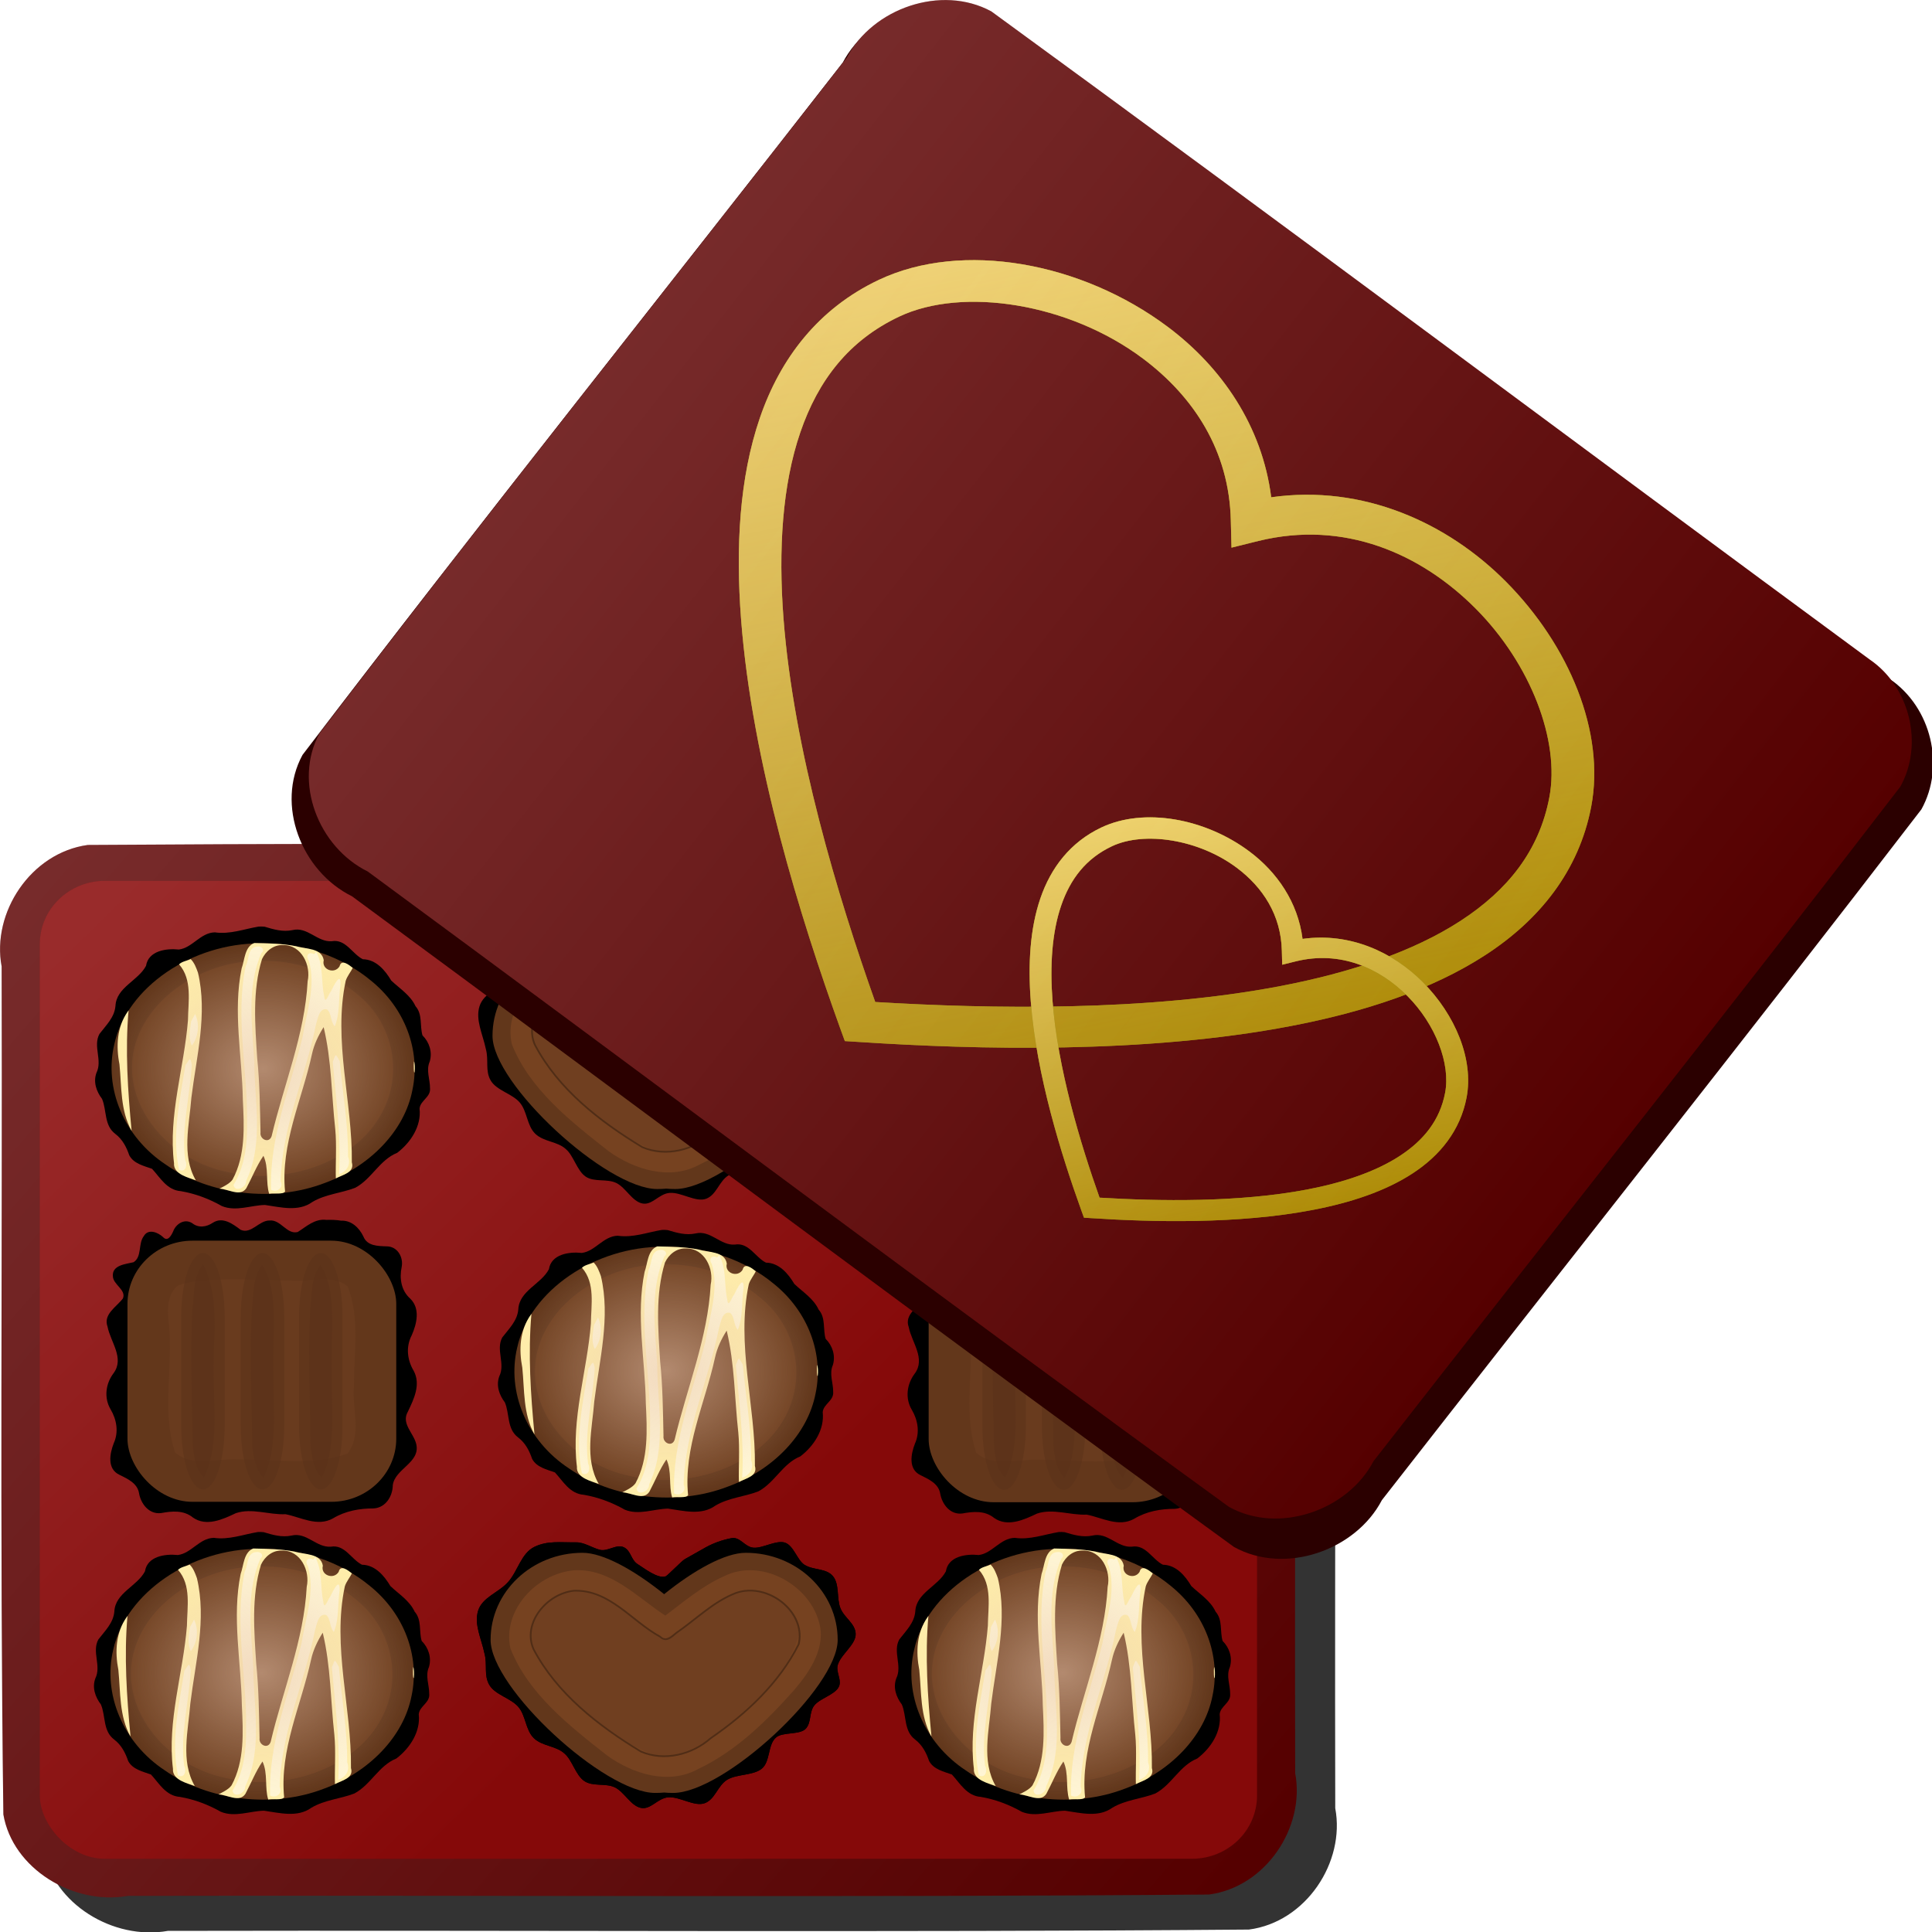 <?xml version="1.0" encoding="UTF-8" standalone="no"?>
<!-- Created with Inkscape (http://www.inkscape.org/) -->

<svg
   xmlns:dc="http://purl.org/dc/elements/1.1/"
   xmlns:cc="http://creativecommons.org/ns#"
   xmlns:rdf="http://www.w3.org/1999/02/22-rdf-syntax-ns#"
   xmlns:svg="http://www.w3.org/2000/svg"
   xmlns="http://www.w3.org/2000/svg"
   xmlns:xlink="http://www.w3.org/1999/xlink"
   xmlns:sodipodi="http://sodipodi.sourceforge.net/DTD/sodipodi-0.dtd"
   xmlns:inkscape="http://www.inkscape.org/namespaces/inkscape"
   width="531.496"
   height="531.496"
   id="svg3106"
   version="1.1"
   inkscape:version="0.48.5 r10040"
   sodipodi:docname="Chocolates.svg">
  <defs
     id="defs3">
    <linearGradient
       inkscape:collect="always"
       id="linearGradient4255">
      <stop
         style="stop-color:#e9c6af;stop-opacity:1;"
         offset="0"
         id="stop4257" />
      <stop
         style="stop-color:#e9c6af;stop-opacity:0;"
         offset="1"
         id="stop4259" />
    </linearGradient>
    <linearGradient
       inkscape:collect="always"
       id="linearGradient4175">
      <stop
         style="stop-color:#ffd5d5;stop-opacity:1;"
         offset="0"
         id="stop4177" />
      <stop
         style="stop-color:#ffd5d5;stop-opacity:0;"
         offset="1"
         id="stop4179" />
    </linearGradient>
    <linearGradient
       inkscape:collect="always"
       id="linearGradient4153">
      <stop
         style="stop-color:#ffd5d5;stop-opacity:1;"
         offset="0"
         id="stop4155" />
      <stop
         style="stop-color:#ffd5d5;stop-opacity:0.2"
         offset="1"
         id="stop4157" />
    </linearGradient>
    <linearGradient
       inkscape:collect="always"
       id="linearGradient4135">
      <stop
         style="stop-color:#ffd5d5;stop-opacity:1;"
         offset="0"
         id="stop4137" />
      <stop
         style="stop-color:#ffd5d5;stop-opacity:0;"
         offset="1"
         id="stop4139" />
    </linearGradient>
    <linearGradient
       inkscape:collect="always"
       id="linearGradient4003">
      <stop
         style="stop-color:#ffe680;stop-opacity:1;"
         offset="0"
         id="stop4005" />
      <stop
         style="stop-color:#ffe680;stop-opacity:0;"
         offset="1"
         id="stop4007" />
    </linearGradient>
    <inkscape:path-effect
       effect="skeletal"
       id="path-effect4424"
       is_visible="true"
       pattern="M 0,5 C 0,2.24 2.24,0 5,0 7.76,0 10,2.24 10,5 10,7.76 7.76,10 5,10 2.24,10 0,7.76 0,5 z"
       copytype="single_stretched"
       prop_scale="1"
       scale_y_rel="false"
       spacing="0"
       normal_offset="0"
       tang_offset="0"
       prop_units="false"
       vertical_pattern="false"
       fuse_tolerance="0" />
    <filter
       inkscape:collect="always"
       id="filter4317"
       color-interpolation-filters="sRGB">
      <feGaussianBlur
         inkscape:collect="always"
         stdDeviation="8.001"
         id="feGaussianBlur4319" />
    </filter>
    <filter
       inkscape:collect="always"
       id="filter4497"
       color-interpolation-filters="sRGB">
      <feGaussianBlur
         inkscape:collect="always"
         stdDeviation="3.774"
         id="feGaussianBlur4499" />
    </filter>
    <filter
       inkscape:collect="always"
       id="filter4543"
       color-interpolation-filters="sRGB">
      <feGaussianBlur
         inkscape:collect="always"
         stdDeviation="0.956"
         id="feGaussianBlur4545" />
    </filter>
    <filter
       inkscape:collect="always"
       id="filter4619"
       color-interpolation-filters="sRGB">
      <feGaussianBlur
         inkscape:collect="always"
         stdDeviation="2.698"
         id="feGaussianBlur4621" />
    </filter>
    <linearGradient
       inkscape:collect="always"
       xlink:href="#linearGradient4003"
       id="linearGradient4113"
       gradientUnits="userSpaceOnUse"
       x1="91.165"
       y1="202.509"
       x2="237.058"
       y2="322" />
    <linearGradient
       inkscape:collect="always"
       xlink:href="#linearGradient4003"
       id="linearGradient4115"
       gradientUnits="userSpaceOnUse"
       x1="91.165"
       y1="202.509"
       x2="237.058"
       y2="322" />
    <linearGradient
       inkscape:collect="always"
       xlink:href="#linearGradient4135"
       id="linearGradient4141"
       x1="194.149"
       y1="73.053"
       x2="521.131"
       y2="73.053"
       gradientUnits="userSpaceOnUse" />
    <linearGradient
       inkscape:collect="always"
       xlink:href="#linearGradient4153"
       id="linearGradient4159"
       x1="217.043"
       y1="311.831"
       x2="383.559"
       y2="477.488"
       gradientUnits="userSpaceOnUse" />
    <linearGradient
       inkscape:collect="always"
       xlink:href="#linearGradient4175"
       id="linearGradient4181"
       x1="208.021"
       y1="298.881"
       x2="508.74"
       y2="553.427"
       gradientUnits="userSpaceOnUse" />
    <radialGradient
       inkscape:collect="always"
       xlink:href="#linearGradient4255"
       id="radialGradient4261"
       cx="260.209"
       cy="348.808"
       fx="260.209"
       fy="348.808"
       r="38.213"
       gradientTransform="matrix(1,0,0,0.851,0,51.969)"
       gradientUnits="userSpaceOnUse" />
    <radialGradient
       inkscape:collect="always"
       xlink:href="#linearGradient4255"
       id="radialGradient4265"
       gradientUnits="userSpaceOnUse"
       gradientTransform="matrix(1,0,0,0.851,-0.377,208.74)"
       cx="260.209"
       cy="348.808"
       fx="260.209"
       fy="348.808"
       r="38.213" />
    <radialGradient
       inkscape:collect="always"
       xlink:href="#linearGradient4255"
       id="radialGradient4269"
       gradientUnits="userSpaceOnUse"
       gradientTransform="matrix(1,0,0,0.851,101.482,130.335)"
       cx="260.209"
       cy="348.808"
       fx="260.209"
       fy="348.808"
       r="38.213" />
    <radialGradient
       inkscape:collect="always"
       xlink:href="#linearGradient4255"
       id="radialGradient4273"
       gradientUnits="userSpaceOnUse"
       gradientTransform="matrix(1,0,0,0.851,201.581,208.74)"
       cx="260.209"
       cy="348.808"
       fx="260.209"
       fy="348.808"
       r="38.213" />
  </defs>
  <sodipodi:namedview
     inkscape:document-units="mm"
     id="base"
     pagecolor="#ffffff"
     bordercolor="#666666"
     borderopacity="1.0"
     inkscape:pageopacity="0.0"
     inkscape:pageshadow="2"
     inkscape:zoom="0.88"
     inkscape:cx="208.31001"
     inkscape:cy="252.23602"
     inkscape:current-layer="layer1"
     showgrid="false"
     showguides="true"
     inkscape:guide-bbox="true"
     inkscape:window-width="1366"
     inkscape:window-height="706"
     inkscape:window-x="-8"
     inkscape:window-y="-8"
     inkscape:window-maximized="1"
     units="mm"
     fit-margin-top="0"
     fit-margin-left="0"
     fit-margin-right="0"
     fit-margin-bottom="0">
    <sodipodi:guide
       orientation="1,0"
       position="-353.882,202.064"
       id="guide4672" />
  </sodipodi:namedview>
  <g
     inkscape:label="Layer 1"
     inkscape:groupmode="layer"
     id="layer1"
     transform="translate(-136.739,-67.216)">
    <g
       id="g3928"
       transform="matrix(-1,0,0,1,282.451,-13.132)" />
    <g
       id="g4488"
       transform="matrix(1.091,0,0,1.06,-74.77,-8.548)">
      <path
         style="fill:#333333;fill-opacity:1;fill-rule:evenodd;stroke:none"
         d="m 504.071,299.53 c -92.658,0.22 -185.322,-0.322 -277.977,0.328 -14.353,2.039 -24.265,17.554 -21.713,31.546 0.212,73.355 -0.5,146.718 0.437,220.068 2.321,14.059 17.622,23.64 31.382,21.126 90.862,-0.196 181.731,0.431 272.589,-0.342 14.384,-1.933 24.341,-17.498 21.769,-31.491 -0.166,-73.223 0.352,-146.452 -0.342,-219.671 -1.929,-12.274 -13.701,-22.057 -26.144,-21.564 z"
         id="path3080"
         inkscape:connector-curvature="0" />
      <path
         inkscape:connector-curvature="0"
         id="rect4819"
         d="m 493.97,290.439 c -92.658,0.22 -185.322,-0.322 -277.977,0.328 -14.353,2.039 -24.265,17.554 -21.713,31.546 0.212,73.355 -0.5,146.718 0.437,220.068 2.321,14.059 17.622,23.64 31.382,21.126 90.862,-0.196 181.731,0.431 272.589,-0.342 14.384,-1.933 24.341,-17.498 21.769,-31.491 -0.166,-73.223 0.352,-146.452 -0.342,-219.671 -1.929,-12.274 -13.701,-22.057 -26.144,-21.564 z"
         style="fill:#550000;fill-opacity:1;fill-rule:evenodd;stroke:none" />
      <path
         style="opacity:0.2;fill:url(#linearGradient4181);fill-opacity:1;fill-rule:evenodd;stroke:none"
         d="m 493.97,290.439 c -92.658,0.22 -185.322,-0.322 -277.977,0.328 -14.353,2.039 -24.265,17.554 -21.713,31.546 0.212,73.355 -0.5,146.718 0.437,220.068 2.321,14.059 17.622,23.64 31.382,21.126 90.862,-0.196 181.731,0.431 272.589,-0.342 14.384,-1.933 24.341,-17.498 21.769,-31.491 -0.166,-73.223 0.352,-146.452 -0.342,-219.671 -1.929,-12.274 -13.701,-22.057 -26.144,-21.564 z"
         id="path4161"
         inkscape:connector-curvature="0" />
      <rect
         rx="16.384"
         y="300.089"
         x="203.911"
         height="253.788"
         width="306.92"
         id="rect4817"
         style="fill:#800000;fill-opacity:1;fill-rule:evenodd;stroke:none" />
      <rect
         style="opacity:0.2;fill:url(#linearGradient4159);fill-opacity:1;fill-rule:evenodd;stroke:none"
         id="rect4151"
         width="306.92"
         height="253.788"
         x="203.911"
         y="300.089"
         rx="16.384" />
      <path
         inkscape:connector-curvature="0"
         id="path4875"
         d="m 259.119,311.944 c -3.705,0.633 -7.272,2.079 -11.09,1.504 -3.626,0.086 -5.676,4.047 -9.066,4.458 -3.24,-0.35 -7.679,0.335 -8.273,4.225 -1.985,3.905 -7.468,5.547 -7.712,10.42 -0.241,2.971 -2.389,5.042 -4.034,7.261 -1.683,3.205 0.812,6.827 -0.752,10.078 -0.852,2.399 -0.027,4.84 1.408,6.782 1.225,2.984 0.472,6.855 3.323,9.066 1.855,1.45 2.833,3.458 3.542,5.579 1.14,2.194 3.701,2.735 5.743,3.501 2.065,2.307 3.763,5.547 7.275,5.798 3.691,0.662 7.122,1.993 10.337,3.87 3.543,1.488 7.26,-0.206 10.857,-0.287 3.923,0.564 8.411,1.852 11.937,-0.766 3.323,-2.05 7.308,-2.296 10.816,-3.692 4.167,-2.273 6.126,-7.229 10.597,-9.079 3.437,-2.709 6.12,-6.969 5.634,-11.459 0.159,-2.103 2.832,-2.969 2.639,-5.251 0.03,-2.378 -1.073,-4.686 -0.068,-7.001 0.704,-2.456 -0.113,-5.003 -1.832,-6.769 -0.719,-2.474 0.074,-5.441 -1.764,-7.575 -1.28,-2.866 -3.989,-4.567 -6.112,-6.646 -1.556,-2.669 -3.808,-5.474 -7.165,-5.538 -2.682,-1.366 -4.305,-5.314 -7.849,-4.676 -3.652,0.27 -6.093,-3.837 -9.9,-2.885 -2.434,0.529 -4.74,-0.175 -7.001,-0.875 -0.493,-0.071 -0.994,-0.064 -1.49,-0.041 z"
         style="fill:#000000;fill-opacity:1;fill-rule:evenodd;stroke:none" />
      <path
         inkscape:connector-curvature="0"
         id="path4277"
         d="m 259.589,316.301 c -17.259,-0.071 -33.693,11.317 -36.889,26.141 -2.672,11.458 2.392,24.12 13.01,31.313 10.983,7.899 27.177,9.876 40.129,4.709 11.271,-4.256 20.061,-13.491 22.026,-24.135 2.115,-10.221 -1.893,-21.283 -10.53,-28.417 -7.271,-6.221 -17.496,-9.869 -27.747,-9.611 z"
         style="fill:#62371b;fill-opacity:1;fill-rule:evenodd;stroke:none" />
      <path
         transform="matrix(0.203,0,0,0.177,196.226,285.511)"
         inkscape:connector-curvature="0"
         id="path4153"
         d="M 311.875,199.562 C 233.667,198.96 161.255,263.085 153.142,340.963 144.949,415.859 197.885,491.992 271.216,509.354 342.659,529.332 426.72,495.646 459.938,428.5 490.073,370.533 479.29,292.394 431.25,247.594 400.024,216.656 356.192,198.172 311.875,199.562 z"
         style="fill:#6d3d1d;fill-opacity:1;fill-rule:evenodd;stroke:none;filter:url(#filter4317)" />
      <path
         inkscape:connector-curvature="0"
         id="path4430"
         d="m 257.984,316.211 c -2.444,0.968 -2.413,4.433 -3.186,6.591 -2.242,11.231 0.128,22.725 0.303,34.06 0.325,6.935 0.721,14.467 -2.6,20.759 -0.757,1.117 -2.518,1.909 -3.295,2.352 2.152,0.018 5.24,2.26 6.782,-0.137 1.456,-2.791 2.558,-5.754 4.307,-8.396 1.424,3.103 0.51,6.839 1.449,9.859 1.195,-0.249 3.405,0.266 4.006,-0.574 -1.183,-12.333 4.291,-23.894 6.782,-35.689 0.532,-2.502 1.601,-4.817 2.941,-6.987 2.03,8.671 1.977,17.641 2.928,26.472 0.394,4.158 0.043,9.098 0.148,12.772 1.731,-0.94 4.812,-1.502 4.034,-4.157 0.185,-15.708 -4.774,-31.496 -1.545,-47.107 0.358,-1.202 1.338,-2.382 1.764,-3.364 -0.878,-0.739 -2.85,-2.404 -3.309,-0.41 -1.253,2.144 -4.609,0.889 -3.993,-1.573 -0.514,-3.268 -4.576,-2.861 -7.075,-3.65 -3.43,-0.698 -6.956,-0.727 -10.441,-0.821 z m 7.247,0.547 c 4.701,-0.101 7.093,5.322 6.208,9.38 -0.702,13.809 -6.022,26.863 -9.079,40.201 -0.661,2.004 -3.048,0.815 -2.803,-0.971 -0.141,-6.414 -0.192,-12.869 -0.84,-19.278 -0.527,-8.537 -1.261,-17.419 1.21,-25.695 0.948,-2.074 2.91,-3.776 5.305,-3.637 z m -23.287,3.624 c -0.952,0.49 -2.161,0.579 -2.926,1.367 3.398,3.97 2.296,9.667 2.247,14.493 -0.95,12.358 -5.011,24.643 -3.518,37.099 -0.226,2.984 3.874,3.803 5.497,4.458 -3.654,-6.508 -1.635,-14.396 -1.121,-21.427 1.285,-10.706 4.123,-21.761 1.668,-32.448 -0.435,-1.258 -0.916,-2.609 -1.846,-3.542 z m -15.834,13.578 c -2.789,4.045 -3.004,9.036 -2.119,13.729 0.573,5.792 0.181,12.018 3.063,17.27 -0.956,-10.381 -1.652,-20.846 -0.766,-31.259 l -0.178,0.26 z m 72.143,12.977 c -0.124,0.737 -0.046,3.565 0.164,2.735 0.106,-0.8 0.065,-2.433 -0.164,-2.735 z"
         style="fill:#ffeeaa;fill-rule:evenodd;stroke:none" />
      <path
         inkscape:connector-curvature="0"
         id="path4422"
         d="m 258.722,317.141 c -2.478,0.167 -1.993,3.396 -2.899,5.046 -2.729,13.441 0.57,27.103 0.346,40.652 0.11,5.566 -0.577,11.351 -3.409,16.149 0.282,2.101 3.365,0.639 3.159,-1.039 4.525,-9.689 2.082,-20.74 2.065,-31.04 -0.542,-9.334 -1.978,-19.327 1.819,-28.127 1.014,-0.817 -0.087,-1.885 -1.08,-1.641 z m 14.33,1.969 c -1.314,-0.795 -2.223,0.429 -1.326,1.641 1.894,6.619 -0.583,13.49 -1.6,20.032 -3.101,13.042 -8.372,25.882 -7.904,39.49 1.522,0.812 3.233,-0.615 2.407,-2.229 0.297,-13.957 6.237,-27.033 8.902,-40.639 0.449,-1.365 0.8,-4.527 2.817,-3.938 1.171,1.025 0.83,3.179 1.928,4.389 1.356,-3.36 0.913,-7.191 1.433,-10.744 0.168,-3.702 -1.701,0.162 -2.363,1.596 -0.605,0.67 -1.498,3.81 -1.737,1.244 -0.824,-3.768 -0.135,-7.873 -1.996,-11.418 l -0.306,0.313 -0.255,0.261 z m -30.999,17.462 c -0.256,2.074 -0.77,4.279 0.191,6.276 1.669,-2.284 2.026,-5.629 0.82,-8.204 -0.337,0.643 -0.675,1.285 -1.012,1.928 z m 35.73,10.447 c 0.785,9.706 2.141,19.42 1.586,29.18 1.948,-0.648 3.046,-2.588 2.256,-4.526 0.078,-8.282 -1.37,-16.548 -2.092,-24.804 -1.142,-1.985 -0.919,-2.094 -1.75,0.15 z m -37.152,0.848 c -1.383,8.949 -3.455,18.128 -1.641,27.17 1.75,0.896 2.224,-1.306 1.573,-2.489 -1.067,-8.285 1.265,-16.665 1.663,-24.826 -0.421,-2.458 -0.664,-0.969 -1.594,0.145 z"
         style="fill:#fff6d5;fill-rule:evenodd;stroke:none" />
      <g
         transform="matrix(0.438,0,0,0.438,193.91,244.672)"
         id="g5097">
        <g
           transform="translate(-46.345,-5.633)"
           id="g5067"
           style="fill:#000000">
          <g
             id="g5069"
             style="fill:#000000">
            <path
               style="fill:#000000;fill-opacity:1;fill-rule:evenodd;stroke:none"
               d="m 378.504,165.946 c -8.569,0.166 -16.216,-1.141 -23.829,2.701 -7.613,3.842 -9.477,14.261 -15.054,20.737 -5.576,6.476 -14.865,9.008 -17.325,17.076 -2.46,8.068 1.908,16.671 3.645,25.288 1.789,6.671 -0.517,12.879 2.82,18.725 3.337,5.846 12.317,7.759 16.68,12.983 4.363,5.224 4.108,13.76 8.976,18.566 4.868,4.806 12.714,4.454 17.566,9.045 4.489,3.865 6.371,12.702 11.344,16.258 4.973,3.556 12.322,1.116 17.745,3.856 5.423,2.74 8.92,10.661 14.761,12.081 5.84,1.419 9.738,-5.805 15.962,-6.212 6.609,-0.553 15.015,5.743 20.988,3.446 5.972,-2.296 7.367,-10.328 12.81,-13.819 5.443,-3.491 14.933,-2.442 19.954,-6.579 5.02,-4.137 3.427,-14.174 8.132,-18.407 3.652,-3.544 13.69,-1.481 17.175,-5.259 3.485,-3.778 1.848,-9.825 5.007,-13.875 3.16,-4.05 11.116,-6.103 13.791,-10.463 2.675,-4.36 -2.076,-9.599 -0.045,-14.307 2.205,-5.994 10.247,-11.492 10.033,-17.65 -0.214,-6.158 -6.539,-9.406 -8.783,-15.185 -2.244,-5.78 -0.405,-14.091 -4.291,-18.95 -3.885,-4.858 -11.352,-3.406 -16.491,-6.8 -4.256,-3.035 -6.093,-11.212 -11.03,-13.033 -4.938,-1.821 -12.976,3.428 -18.206,2.958 -5.23,-0.47 -7.652,-6.659 -12.785,-5.642 -5.133,1.017 -10.12,2.812 -14.767,5.453 l -12.12,7.043 c -1.953,1.292 -8.877,8.703 -10.778,10.072 -4.445,1.914 -13.077,-5.219 -16.307,-7.215 -3.928,-2.613 -3.706,-7.905 -7.91,-9.974 -4.204,-2.069 -9.263,2.658 -13.754,1.514 -4.491,-1.144 -9.127,-4.589 -13.914,-4.429 z"
               id="path5071"
               inkscape:connector-curvature="0"
               sodipodi:nodetypes="cssscssscssscssscssscssscsssccccssc" />
            <path
               inkscape:connector-curvature="0"
               id="path5073"
               d="m 378.125,182.469 c -22.174,1.663 -42.076,23.802 -37.25,46.375 10.395,27.056 33.977,45.848 55.812,63.531 14.639,10.774 35.182,17.545 52.25,7.906 22.057,-10.762 39.579,-28.682 55.405,-46.969 9.224,-11.118 18.639,-25.759 14.002,-40.687 -6.091,-22.001 -33.479,-37.563 -54.688,-26.5 -12.41,5.714 -22.841,14.899 -33.625,23.25 -15.933,-10.655 -31.021,-27.764 -51.906,-26.906 z"
               style="fill:#000000;fill-opacity:1;fill-rule:evenodd;stroke:none;filter:url(#filter4497)" />
            <path
               inkscape:connector-curvature="0"
               id="path5075"
               d="m 477.438,194.625 c -19.06,2.365 -30.463,20.237 -46.625,28.375 -9.232,-1.399 -14.653,-10.217 -22.156,-14.875 -10.631,-9.032 -26,-17.495 -40,-11.062 -13.771,6.117 -21.41,25.661 -11.129,38.131 15.757,24.929 38.905,45.664 66.129,57.056 19.177,3.166 35.037,-11 48.349,-22.717 C 487.16,256.301 502.67,240.753 507.344,220.5 506.664,205.603 492.007,193.861 477.438,194.625 z"
               style="fill:#000000;fill-opacity:1;fill-rule:evenodd;stroke:none" />
            <path
               inkscape:connector-curvature="0"
               id="path5077"
               d="m 477.656,194.062 c -2.39,0.111 -4.77,0.571 -7.094,1.406 l -0.031,0 c -13.3,5.301 -23.232,15.84 -34.594,23.844 l -0.031,0.031 -0.031,0.031 c -1.427,1.265 -2.885,2.573 -4.281,3.156 -1.396,0.583 -2.662,0.559 -4.188,-1 l -0.031,-0.062 -0.062,-0.031 c -8.093,-4.526 -15.338,-11.497 -23.156,-17.281 -7.818,-5.784 -16.271,-10.389 -26.688,-10.031 l -0.031,0 c -7.969,0.852 -15.556,5.717 -20.344,12.344 -4.788,6.627 -6.775,15.063 -3.375,23.031 l 0.031,0.031 c 13.454,26.326 37.474,45.574 61.969,60.812 l 0.062,0.031 c 13.691,6.085 29.891,1.835 40.719,-8 0.019,-0.013 0.044,-0.018 0.062,-0.031 20.577,-14.573 39.494,-32.828 50.688,-55.75 l 0.031,-0.062 0.031,-0.031 c 3.961,-17.298 -12.923,-33.213 -29.656,-32.438 z m 0.031,1 c 16.072,-0.713 32.417,14.626 28.625,31.188 -11.106,22.684 -29.893,40.815 -50.375,55.312 l -0.031,0.031 -0.031,0 c -10.549,9.613 -26.383,13.739 -39.656,7.875 -0.019,-0.012 -0.043,-0.019 -0.062,-0.031 -24.391,-15.181 -48.183,-34.281 -61.5,-60.312 -3.245,-7.606 -1.379,-15.687 3.25,-22.094 4.623,-6.398 12,-11.081 19.625,-11.906 0.011,-3.7e-4 0.02,3.6e-4 0.031,0 10.089,-0.336 18.262,4.119 26,9.844 7.747,5.731 14.998,12.729 23.25,17.344 1.709,1.678 3.565,1.834 5.188,1.156 1.63,-0.68 3.104,-2.073 4.5,-3.312 0.021,-0.019 0.041,-0.044 0.062,-0.062 11.436,-8.07 21.319,-18.5 34.312,-23.688 0.009,-0.003 0.022,0.003 0.031,0 2.216,-0.794 4.495,-1.242 6.781,-1.344 z"
               style="font-size:medium;font-style:normal;font-variant:normal;font-weight:normal;font-stretch:normal;text-indent:0;text-align:start;text-decoration:none;line-height:normal;letter-spacing:normal;word-spacing:normal;text-transform:none;direction:ltr;block-progression:tb;writing-mode:lr-tb;text-anchor:start;baseline-shift:baseline;color:#000000;fill:#000000;fill-opacity:1;stroke:none;stroke-width:1;marker:none;visibility:visible;display:inline;overflow:visible;filter:url(#filter4543);enable-background:accumulate;font-family:Sans;-inkscape-font-specification:Sans" />
          </g>
        </g>
        <g
           id="g5089">
          <g
             transform="translate(-46.345,-5.633)"
             id="g4681">
            <g
               id="g4649">
              <path
                 inkscape:connector-curvature="0"
                 id="path4464"
                 d="m 382.792,172.319 c -29.274,0 -53.011,23.117 -53.011,51.637 0,28.521 65.563,90.791 94.837,90.791 1.747,0 3.472,-0.071 5.176,-0.232 1.703,0.161 3.43,0.232 5.176,0.232 29.274,0 94.824,-62.27 94.824,-90.791 0,-28.521 -23.724,-51.637 -52.998,-51.637 -11.937,0 -29.918,10.347 -47.015,24.543 -17.095,-14.193 -35.055,-24.543 -46.989,-24.543 z"
                 style="fill:#62371b;fill-opacity:1;fill-rule:evenodd;stroke:none" />
              <path
                 inkscape:connector-curvature="0"
                 id="path4481"
                 d="m 378.125,182.469 c -22.174,1.663 -42.076,23.802 -37.25,46.375 10.395,27.056 33.977,45.848 55.812,63.531 14.639,10.774 35.182,17.545 52.25,7.906 22.057,-10.762 39.579,-28.682 55.405,-46.969 9.224,-11.118 18.639,-25.759 14.002,-40.687 -6.091,-22.001 -33.479,-37.563 -54.688,-26.5 -12.41,5.714 -22.841,14.899 -33.625,23.25 -15.933,-10.655 -31.021,-27.764 -51.906,-26.906 z"
                 style="fill:#764220;fill-opacity:1;fill-rule:evenodd;stroke:none;filter:url(#filter4497)" />
              <path
                 inkscape:connector-curvature="0"
                 id="path4547"
                 d="m 477.438,194.625 c -19.06,2.365 -30.463,20.237 -46.625,28.375 -9.232,-1.399 -14.653,-10.217 -22.156,-14.875 -10.631,-9.032 -26,-17.495 -40,-11.062 -13.771,6.117 -21.41,25.661 -11.129,38.131 15.757,24.929 38.905,45.664 66.129,57.056 19.177,3.166 35.037,-11 48.349,-22.717 C 487.16,256.301 502.67,240.753 507.344,220.5 506.664,205.603 492.007,193.861 477.438,194.625 z"
                 style="fill:#703f20;fill-opacity:1;fill-rule:evenodd;stroke:none" />
              <path
                 inkscape:connector-curvature="0"
                 id="path4501"
                 d="m 477.656,194.062 c -2.39,0.111 -4.77,0.571 -7.094,1.406 l -0.031,0 c -13.3,5.301 -23.232,15.84 -34.594,23.844 l -0.031,0.031 -0.031,0.031 c -1.427,1.265 -2.885,2.573 -4.281,3.156 -1.396,0.583 -2.662,0.559 -4.188,-1 l -0.031,-0.062 -0.062,-0.031 c -8.093,-4.526 -15.338,-11.497 -23.156,-17.281 -7.818,-5.784 -16.271,-10.389 -26.688,-10.031 l -0.031,0 c -7.969,0.852 -15.556,5.717 -20.344,12.344 -4.788,6.627 -6.775,15.063 -3.375,23.031 l 0.031,0.031 c 13.454,26.326 37.474,45.574 61.969,60.812 l 0.062,0.031 c 13.691,6.085 29.891,1.835 40.719,-8 0.019,-0.013 0.044,-0.018 0.062,-0.031 20.577,-14.573 39.494,-32.828 50.688,-55.75 l 0.031,-0.062 0.031,-0.031 c 3.961,-17.298 -12.923,-33.213 -29.656,-32.438 z m 0.031,1 c 16.072,-0.713 32.417,14.626 28.625,31.188 -11.106,22.684 -29.893,40.815 -50.375,55.312 l -0.031,0.031 -0.031,0 c -10.549,9.613 -26.383,13.739 -39.656,7.875 -0.019,-0.012 -0.043,-0.019 -0.062,-0.031 -24.391,-15.181 -48.183,-34.281 -61.5,-60.312 -3.245,-7.606 -1.379,-15.687 3.25,-22.094 4.623,-6.398 12,-11.081 19.625,-11.906 0.011,-3.7e-4 0.02,3.6e-4 0.031,0 10.089,-0.336 18.262,4.119 26,9.844 7.747,5.731 14.998,12.729 23.25,17.344 1.709,1.678 3.565,1.834 5.188,1.156 1.63,-0.68 3.104,-2.073 4.5,-3.312 0.021,-0.019 0.041,-0.044 0.062,-0.062 11.436,-8.07 21.319,-18.5 34.312,-23.688 0.009,-0.003 0.022,0.003 0.031,0 2.216,-0.794 4.495,-1.242 6.781,-1.344 z"
                 style="font-size:medium;font-style:normal;font-variant:normal;font-weight:normal;font-stretch:normal;text-indent:0;text-align:start;text-decoration:none;line-height:normal;letter-spacing:normal;word-spacing:normal;text-transform:none;direction:ltr;block-progression:tb;writing-mode:lr-tb;text-anchor:start;baseline-shift:baseline;color:#000000;fill:#502d16;fill-opacity:1;stroke:none;stroke-width:1;marker:none;visibility:visible;display:inline;overflow:visible;filter:url(#filter4543);enable-background:accumulate;font-family:Sans;-inkscape-font-specification:Sans" />
            </g>
          </g>
        </g>
      </g>
      <g
         transform="matrix(0.438,0,0,0.438,193.91,244.672)"
         id="g5182">
        <g
           transform="translate(-69.527,-16.521)"
           id="g5160"
           style="fill:#000000">
          <path
             style="fill:#000000;fill-opacity:1;fill-rule:evenodd;stroke:none"
             d="m 257.25,343.906 c -6.603,-0.795 -11.347,3.892 -16.406,7.188 -6.295,1.71 -9.743,-7.485 -16.219,-6.812 -6.117,-0.073 -10.573,8.314 -16.688,5.5 -4.458,-3.453 -10.309,-7.975 -16,-4.156 -3.696,2.526 -8.195,3.24 -11.844,0.25 -4.46,-2.977 -9.447,0.47 -11,4.906 -1.019,2.316 -3.099,6.333 -5.781,3.344 -2.902,-2.811 -8.477,-5.209 -11.062,-0.656 -3.427,4.543 -0.949,12.307 -5.938,15.531 -4.511,1.13 -12.405,1.666 -11.906,8.25 0.118,5.092 7.866,8.103 5.781,13.219 -3.676,5.019 -11.477,9.375 -8.844,16.719 1.681,9.013 9.903,18.705 3.438,27.594 -4.553,6.2 -5.582,14.596 -1.688,21.375 3.527,6.122 4.744,13.512 1.808,20.137 -2.283,6.064 -3.947,15.097 3.192,18.613 4.775,2.425 10.411,5.008 11.375,10.938 1.023,6.24 5.746,12.752 12.781,11.781 6.225,-1.193 12.948,-1.791 18.218,2.625 7.764,5.651 17.319,1.08 24.75,-2.563 9.231,-3.192 19.099,1.08 28.625,0.625 8.813,1.795 18.371,7.628 27.288,2.467 7.089,-4.397 15.223,-5.931 23.462,-5.904 6.962,-0.452 10.891,-7.311 10.969,-13.75 1.213,-9.731 15.904,-13.3 13.531,-24.25 -1.45,-6.659 -8.906,-12.221 -4.812,-19.406 3.444,-7.427 7.507,-16.042 3.344,-24.062 -3.792,-6.543 -4.631,-14.285 -1.155,-21.139 2.901,-6.788 5.003,-15.741 -0.813,-21.642 -5.305,-4.806 -6.354,-12.128 -4.969,-18.875 1.065,-5.657 -2.368,-12.127 -8.625,-12.156 -5.08,-0.18 -11.271,-0.177 -13.438,-5.875 -2.369,-5.06 -6.815,-9.605 -12.781,-9.344 -2.825,-0.479 -5.728,-0.546 -8.594,-0.469 z"
             id="rect5162"
             inkscape:connector-curvature="0" />
          <path
             style="fill:#000000;fill-opacity:1;fill-rule:evenodd;stroke:none;filter:url(#filter4619)"
             d="m 200.594,379.129 c -9.673,0.575 -20.017,0.146 -29,3.844 -8.813,8.182 -4.216,21.538 -4.393,32 0.553,22.167 -3.899,45.231 2.986,66.656 9.807,9.017 24.171,3.554 36.094,4.156 21.015,-0.152 42.976,4.011 63.156,-3.375 8.748,-11.393 2.505,-26.576 3.75,-39.656 -0.045,-19.747 3.647,-40.662 -3.656,-59.438 -9.104,-7.592 -21.732,-2.303 -32.375,-3.469 -12.191,-0.06 -24.37,-0.874 -36.562,-0.719 z m -30.406,102.5 c -0.104,0.033 0.043,0.058 0,0 z"
             id="path5164"
             inkscape:connector-curvature="0" />
          <path
             style="opacity:0.496;fill:#000000;fill-opacity:1;fill-rule:evenodd;stroke:none"
             d="m 186.263,363.606 c -6.925,0 -12.5,16.694 -12.5,37.438 l 0,65.125 c 0,20.744 5.575,37.438 12.5,37.438 6.925,0 12.5,-16.694 12.5,-37.438 l 0,-65.125 c 0,-20.744 -5.575,-37.438 -12.5,-37.438 z m 34.281,0 c -6.925,0 -12.5,16.694 -12.5,37.438 l 0,65.125 c 0,20.744 5.575,37.438 12.5,37.438 6.925,0 12.5,-16.694 12.5,-37.438 l 0,-65.125 c 0,-20.744 -5.575,-37.438 -12.5,-37.438 z m 33.562,0 c -6.925,0 -12.5,16.694 -12.5,37.438 l 0,65.125 c 0,20.744 5.575,37.438 12.5,37.438 6.925,0 12.5,-16.694 12.5,-37.438 l 0,-65.125 c 0,-20.744 -5.575,-37.438 -12.5,-37.438 z"
             id="path5166"
             inkscape:connector-curvature="0" />
          <path
             inkscape:connector-curvature="0"
             id="path5168"
             d="m 186.125,370.656 c -5.966,7.423 -4.685,17.928 -6.029,26.871 -1.1,26.868 -0.162,53.807 0.342,80.66 0.731,6.148 1.785,14.602 6.469,18.188 7.855,-16.954 5.861,-36.573 5.66,-54.874 -1.514,-23.251 4.477,-48.028 -5.59,-69.904 -0.269,-0.217 -0.373,-1.711 -0.851,-0.941 z m 34.281,0 c -5.966,7.423 -4.685,17.928 -6.029,26.871 -1.138,26.617 -0.092,53.298 0.276,79.906 0.651,6.521 1.699,14.572 6.409,19.098 5.226,-9.949 5.687,-21.795 6.14,-32.937 -0.253,-19.017 -0.788,-38.021 -0.046,-57.031 -0.194,-12.095 -0.159,-25.464 -6.75,-35.906 z m 33.562,0 c -5.966,7.423 -4.685,17.928 -6.029,26.871 -1.138,26.617 -0.092,53.298 0.276,79.906 0.651,6.521 1.699,14.572 6.409,19.098 5.226,-9.949 5.687,-21.795 6.14,-32.937 -0.253,-19.017 -0.788,-38.021 -0.046,-57.031 -0.194,-12.095 -0.159,-25.464 -6.75,-35.906 z"
             style="opacity:0.496;fill:#000000;fill-opacity:1;fill-rule:evenodd;stroke:none" />
        </g>
        <g
           id="g4655"
           transform="translate(-69.527,-16.521)">
          <rect
             rx="37.443"
             y="356.238"
             x="142.817"
             height="154.736"
             width="154.736"
             id="rect4587"
             style="fill:#63371b;fill-opacity:1;fill-rule:evenodd;stroke:none" />
          <path
             inkscape:connector-curvature="0"
             id="rect4589"
             d="m 200.594,379.129 c -9.673,0.575 -20.017,0.146 -29,3.844 -8.813,8.182 -4.216,21.538 -4.393,32 0.553,22.167 -3.899,45.231 2.986,66.656 9.807,9.017 24.171,3.554 36.094,4.156 21.015,-0.152 42.976,4.011 63.156,-3.375 8.748,-11.393 2.505,-26.576 3.75,-39.656 -0.045,-19.747 3.647,-40.662 -3.656,-59.438 -9.104,-7.592 -21.732,-2.303 -32.375,-3.469 -12.191,-0.06 -24.37,-0.874 -36.562,-0.719 z m -30.406,102.5 c -0.104,0.033 0.043,0.058 0,0 z"
             style="fill:#693b1e;fill-opacity:1;fill-rule:evenodd;stroke:none;filter:url(#filter4619)" />
          <path
             inkscape:connector-curvature="0"
             id="rect4636"
             d="m 186.263,363.606 c -6.925,0 -12.5,16.694 -12.5,37.438 l 0,65.125 c 0,20.744 5.575,37.438 12.5,37.438 6.925,0 12.5,-16.694 12.5,-37.438 l 0,-65.125 c 0,-20.744 -5.575,-37.438 -12.5,-37.438 z m 34.281,0 c -6.925,0 -12.5,16.694 -12.5,37.438 l 0,65.125 c 0,20.744 5.575,37.438 12.5,37.438 6.925,0 12.5,-16.694 12.5,-37.438 l 0,-65.125 c 0,-20.744 -5.575,-37.438 -12.5,-37.438 z m 33.562,0 c -6.925,0 -12.5,16.694 -12.5,37.438 l 0,65.125 c 0,20.744 5.575,37.438 12.5,37.438 6.925,0 12.5,-16.694 12.5,-37.438 l 0,-65.125 c 0,-20.744 -5.575,-37.438 -12.5,-37.438 z"
             style="opacity:0.496;fill:#593219;fill-opacity:1;fill-rule:evenodd;stroke:none" />
          <path
             style="opacity:0.496;fill:#593219;fill-opacity:1;fill-rule:evenodd;stroke:none"
             d="m 186.125,370.656 c -5.966,7.423 -4.685,17.928 -6.029,26.871 -1.1,26.868 -0.162,53.807 0.342,80.66 0.731,6.148 1.785,14.602 6.469,18.188 7.855,-16.954 5.861,-36.573 5.66,-54.874 -1.514,-23.251 4.477,-48.028 -5.59,-69.904 -0.269,-0.217 -0.373,-1.711 -0.851,-0.941 z m 34.281,0 c -5.966,7.423 -4.685,17.928 -6.029,26.871 -1.138,26.617 -0.092,53.298 0.276,79.906 0.651,6.521 1.699,14.572 6.409,19.098 5.226,-9.949 5.687,-21.795 6.14,-32.937 -0.253,-19.017 -0.788,-38.021 -0.046,-57.031 -0.194,-12.095 -0.159,-25.464 -6.75,-35.906 z m 33.562,0 c -5.966,7.423 -4.685,17.928 -6.029,26.871 -1.138,26.617 -0.092,53.298 0.276,79.906 0.651,6.521 1.699,14.572 6.409,19.098 5.226,-9.949 5.687,-21.795 6.14,-32.937 -0.253,-19.017 -0.788,-38.021 -0.046,-57.031 -0.194,-12.095 -0.159,-25.464 -6.75,-35.906 z"
             id="path4660"
             inkscape:connector-curvature="0" />
        </g>
      </g>
      <g
         id="g5011"
         transform="matrix(0.438,0,0,0.438,166.171,397.319)">
        <g
           id="g5013">
          <path
             style="fill:#000000;fill-opacity:1;fill-rule:evenodd;stroke:none"
             d="m 211.656,163.844 c -8.467,1.447 -16.619,4.752 -25.344,3.438 -8.286,0.195 -12.971,9.248 -20.719,10.188 -7.406,-0.799 -17.549,0.765 -18.906,9.656 -4.537,8.923 -17.068,12.678 -17.625,23.812 -0.55,6.789 -5.459,11.524 -9.219,16.594 -3.847,7.324 1.857,15.602 -1.719,23.031 -1.948,5.482 -0.061,11.061 3.219,15.5 2.8,6.82 1.078,15.667 7.594,20.719 4.239,3.313 6.473,7.903 8.094,12.75 2.606,5.013 8.458,6.251 13.125,8 4.72,5.273 8.599,12.678 16.625,13.25 8.436,1.512 16.276,4.555 23.625,8.844 8.098,3.401 16.592,-0.47 24.812,-0.656 8.964,1.289 19.222,4.232 27.281,-1.75 7.595,-4.685 16.702,-5.248 24.719,-8.438 9.524,-5.194 14.001,-16.521 24.219,-20.75 7.855,-6.192 13.987,-15.927 12.875,-26.188 0.364,-4.806 6.472,-6.784 6.031,-12 0.069,-5.434 -2.452,-10.708 -0.156,-16 1.608,-5.613 -0.257,-11.433 -4.188,-15.469 -1.644,-5.654 0.17,-12.435 -4.031,-17.312 -2.926,-6.549 -9.115,-10.436 -13.969,-15.188 -3.556,-6.1 -8.702,-12.509 -16.375,-12.656 -6.13,-3.122 -9.838,-12.144 -17.938,-10.688 -8.347,0.618 -13.925,-8.769 -22.625,-6.594 -5.562,1.209 -10.832,-0.401 -16,-2 -1.126,-0.163 -2.272,-0.146 -3.406,-0.094 z"
             id="path5015"
             inkscape:connector-curvature="0" />
          <path
             style="fill:#62371b;fill-opacity:1;fill-rule:evenodd;stroke:none"
             d="m 212.732,173.801 c -39.443,-0.162 -77.002,25.863 -84.306,59.743 -6.107,26.187 5.467,55.123 29.733,71.561 25.099,18.053 62.11,22.57 91.711,10.761 25.758,-9.727 45.847,-30.831 50.338,-55.158 4.833,-23.36 -4.325,-48.639 -24.064,-64.943 -16.617,-14.218 -39.985,-22.553 -63.412,-21.964 z"
             id="path5017"
             inkscape:connector-curvature="0" />
          <path
             style="fill:#6d3d1d;fill-opacity:1;fill-rule:evenodd;stroke:none;filter:url(#filter4317)"
             d="M 311.875,199.562 C 233.667,198.96 161.255,263.085 153.142,340.963 144.949,415.859 197.885,491.992 271.216,509.354 342.659,529.332 426.72,495.646 459.938,428.5 490.073,370.533 479.29,292.394 431.25,247.594 400.024,216.656 356.192,198.172 311.875,199.562 z"
             id="path5019"
             inkscape:connector-curvature="0"
             transform="matrix(0.464,0,0,0.405,67.922,103.433)" />
          <path
             style="fill:#ffeeaa;fill-rule:evenodd;stroke:none"
             d="m 209.062,173.594 c -5.585,2.212 -5.515,10.131 -7.281,15.062 -5.125,25.666 0.292,51.936 0.692,77.839 0.743,15.85 1.647,33.063 -5.942,47.442 -1.729,2.553 -5.754,4.362 -7.531,5.375 4.917,0.041 11.975,5.164 15.5,-0.312 3.328,-6.38 5.846,-13.15 9.844,-19.188 3.254,7.092 1.165,15.629 3.312,22.531 2.732,-0.57 7.781,0.609 9.156,-1.312 -2.704,-28.186 9.806,-54.607 15.498,-81.562 1.215,-5.718 3.659,-11.008 6.72,-15.969 4.64,19.817 4.518,40.315 6.692,60.498 0.9,9.503 0.098,20.791 0.339,29.19 3.955,-2.149 10.996,-3.432 9.219,-9.5 0.423,-35.899 -10.911,-71.98 -3.531,-107.656 0.817,-2.748 3.057,-5.443 4.031,-7.688 -2.007,-1.689 -6.512,-5.495 -7.562,-0.938 -2.863,4.9 -10.534,2.032 -9.125,-3.594 -1.174,-7.468 -10.459,-6.538 -16.17,-8.343 -7.839,-1.596 -15.897,-1.66 -23.861,-1.876 z m 16.562,1.25 c 10.744,-0.232 16.21,12.164 14.188,21.438 -1.605,31.558 -13.763,61.391 -20.75,91.875 -1.511,4.58 -6.966,1.862 -6.406,-2.219 -0.322,-14.657 -0.439,-29.409 -1.921,-44.058 -1.205,-19.51 -2.881,-39.81 2.764,-58.724 2.167,-4.739 6.651,-8.629 12.125,-8.312 z m -53.219,8.281 c -2.176,1.119 -4.939,1.323 -6.688,3.125 7.765,9.074 5.248,22.093 5.134,33.121 -2.17,28.244 -11.451,56.319 -8.041,84.785 -0.517,6.819 8.853,8.69 12.562,10.188 -8.35,-14.874 -3.737,-32.901 -2.562,-48.969 2.936,-24.467 9.423,-49.733 3.812,-74.156 -0.995,-2.875 -2.093,-5.963 -4.219,-8.094 z m -36.188,31.031 c -6.374,9.244 -6.866,20.651 -4.844,31.375 1.311,13.238 0.414,27.465 7,39.469 -2.184,-23.725 -3.775,-47.641 -1.75,-71.438 l -0.406,0.594 z m 164.875,29.656 c -0.283,1.685 -0.105,8.148 0.375,6.25 0.242,-1.828 0.147,-5.56 -0.375,-6.25 z"
             id="path5021"
             inkscape:connector-curvature="0" />
          <path
             style="fill:#fff6d5;fill-rule:evenodd;stroke:none"
             d="m 210.75,175.719 c -5.664,0.381 -4.554,7.762 -6.625,11.531 -6.236,30.718 1.302,61.941 0.791,92.906 0.252,12.72 -1.319,25.941 -7.791,36.906 0.645,4.801 7.69,1.46 7.219,-2.375 10.342,-22.142 4.758,-47.4 4.719,-70.938 -1.238,-21.333 -4.521,-44.17 4.156,-64.281 2.318,-1.868 -0.2,-4.309 -2.469,-3.75 z m 32.75,4.5 c -3.003,-1.817 -5.081,0.981 -3.031,3.75 4.328,15.126 -1.332,30.83 -3.656,45.781 -7.086,29.806 -19.133,59.15 -18.062,90.25 3.478,1.856 7.389,-1.405 5.5,-5.094 0.678,-31.896 14.254,-61.78 20.344,-92.875 1.027,-3.12 1.828,-10.347 6.438,-9 2.677,2.343 1.897,7.265 4.406,10.031 3.099,-7.679 2.086,-16.435 3.274,-24.554 0.383,-8.46 -3.888,0.37 -5.399,3.648 -1.382,1.53 -3.422,8.707 -3.969,2.844 -1.882,-8.612 -0.308,-17.993 -4.562,-26.094 l -0.699,0.716 -0.583,0.597 z M 172.656,220.125 c -0.585,4.74 -1.76,9.78 0.438,14.344 3.815,-5.219 4.63,-12.864 1.875,-18.75 -0.771,1.469 -1.542,2.938 -2.312,4.406 z M 254.312,244 c 1.794,22.183 4.894,44.383 3.625,66.688 4.453,-1.48 6.962,-5.916 5.156,-10.344 0.179,-18.929 -3.13,-37.819 -4.781,-56.688 -2.611,-4.537 -2.101,-4.787 -4,0.344 z m -84.906,1.938 c -3.162,20.452 -7.897,41.428 -3.75,62.094 4,2.048 5.083,-2.984 3.594,-5.688 -2.438,-18.935 2.891,-38.086 3.8,-56.737 -0.962,-5.618 -1.517,-2.215 -3.644,0.331 z"
             id="path5023"
             inkscape:connector-curvature="0" />
        </g>
      </g>
      <g
         transform="matrix(0.438,0,0,0.438,268.03,318.915)"
         id="g5025">
        <g
           id="g5027">
          <path
             inkscape:connector-curvature="0"
             id="path5029"
             d="m 211.656,163.844 c -8.467,1.447 -16.619,4.752 -25.344,3.438 -8.286,0.195 -12.971,9.248 -20.719,10.188 -7.406,-0.799 -17.549,0.765 -18.906,9.656 -4.537,8.923 -17.068,12.678 -17.625,23.812 -0.55,6.789 -5.459,11.524 -9.219,16.594 -3.847,7.324 1.857,15.602 -1.719,23.031 -1.948,5.482 -0.061,11.061 3.219,15.5 2.8,6.82 1.078,15.667 7.594,20.719 4.239,3.313 6.473,7.903 8.094,12.75 2.606,5.013 8.458,6.251 13.125,8 4.72,5.273 8.599,12.678 16.625,13.25 8.436,1.512 16.276,4.555 23.625,8.844 8.098,3.401 16.592,-0.47 24.812,-0.656 8.964,1.289 19.222,4.232 27.281,-1.75 7.595,-4.685 16.702,-5.248 24.719,-8.438 9.524,-5.194 14.001,-16.521 24.219,-20.75 7.855,-6.192 13.987,-15.927 12.875,-26.188 0.364,-4.806 6.472,-6.784 6.031,-12 0.069,-5.434 -2.452,-10.708 -0.156,-16 1.608,-5.613 -0.257,-11.433 -4.188,-15.469 -1.644,-5.654 0.17,-12.435 -4.031,-17.312 -2.926,-6.549 -9.115,-10.436 -13.969,-15.188 -3.556,-6.1 -8.702,-12.509 -16.375,-12.656 -6.13,-3.122 -9.838,-12.144 -17.938,-10.688 -8.347,0.618 -13.925,-8.769 -22.625,-6.594 -5.562,1.209 -10.832,-0.401 -16,-2 -1.126,-0.163 -2.272,-0.146 -3.406,-0.094 z"
             style="fill:#000000;fill-opacity:1;fill-rule:evenodd;stroke:none" />
          <path
             inkscape:connector-curvature="0"
             id="path5031"
             d="m 212.732,173.801 c -39.443,-0.162 -77.002,25.863 -84.306,59.743 -6.107,26.187 5.467,55.123 29.733,71.561 25.099,18.053 62.11,22.57 91.711,10.761 25.758,-9.727 45.847,-30.831 50.338,-55.158 4.833,-23.36 -4.325,-48.639 -24.064,-64.943 -16.617,-14.218 -39.985,-22.553 -63.412,-21.964 z"
             style="fill:#62371b;fill-opacity:1;fill-rule:evenodd;stroke:none" />
          <path
             transform="matrix(0.464,0,0,0.405,67.922,103.433)"
             inkscape:connector-curvature="0"
             id="path5033"
             d="M 311.875,199.562 C 233.667,198.96 161.255,263.085 153.142,340.963 144.949,415.859 197.885,491.992 271.216,509.354 342.659,529.332 426.72,495.646 459.938,428.5 490.073,370.533 479.29,292.394 431.25,247.594 400.024,216.656 356.192,198.172 311.875,199.562 z"
             style="fill:#6d3d1d;fill-opacity:1;fill-rule:evenodd;stroke:none;filter:url(#filter4317)" />
          <path
             inkscape:connector-curvature="0"
             id="path5035"
             d="m 209.062,173.594 c -5.585,2.212 -5.515,10.131 -7.281,15.062 -5.125,25.666 0.292,51.936 0.692,77.839 0.743,15.85 1.647,33.063 -5.942,47.442 -1.729,2.553 -5.754,4.362 -7.531,5.375 4.917,0.041 11.975,5.164 15.5,-0.312 3.328,-6.38 5.846,-13.15 9.844,-19.188 3.254,7.092 1.165,15.629 3.312,22.531 2.732,-0.57 7.781,0.609 9.156,-1.312 -2.704,-28.186 9.806,-54.607 15.498,-81.562 1.215,-5.718 3.659,-11.008 6.72,-15.969 4.64,19.817 4.518,40.315 6.692,60.498 0.9,9.503 0.098,20.791 0.339,29.19 3.955,-2.149 10.996,-3.432 9.219,-9.5 0.423,-35.899 -10.911,-71.98 -3.531,-107.656 0.817,-2.748 3.057,-5.443 4.031,-7.688 -2.007,-1.689 -6.512,-5.495 -7.562,-0.938 -2.863,4.9 -10.534,2.032 -9.125,-3.594 -1.174,-7.468 -10.459,-6.538 -16.17,-8.343 -7.839,-1.596 -15.897,-1.66 -23.861,-1.876 z m 16.562,1.25 c 10.744,-0.232 16.21,12.164 14.188,21.438 -1.605,31.558 -13.763,61.391 -20.75,91.875 -1.511,4.58 -6.966,1.862 -6.406,-2.219 -0.322,-14.657 -0.439,-29.409 -1.921,-44.058 -1.205,-19.51 -2.881,-39.81 2.764,-58.724 2.167,-4.739 6.651,-8.629 12.125,-8.312 z m -53.219,8.281 c -2.176,1.119 -4.939,1.323 -6.688,3.125 7.765,9.074 5.248,22.093 5.134,33.121 -2.17,28.244 -11.451,56.319 -8.041,84.785 -0.517,6.819 8.853,8.69 12.562,10.188 -8.35,-14.874 -3.737,-32.901 -2.562,-48.969 2.936,-24.467 9.423,-49.733 3.812,-74.156 -0.995,-2.875 -2.093,-5.963 -4.219,-8.094 z m -36.188,31.031 c -6.374,9.244 -6.866,20.651 -4.844,31.375 1.311,13.238 0.414,27.465 7,39.469 -2.184,-23.725 -3.775,-47.641 -1.75,-71.438 l -0.406,0.594 z m 164.875,29.656 c -0.283,1.685 -0.105,8.148 0.375,6.25 0.242,-1.828 0.147,-5.56 -0.375,-6.25 z"
             style="fill:#ffeeaa;fill-rule:evenodd;stroke:none" />
          <path
             inkscape:connector-curvature="0"
             id="path5037"
             d="m 210.75,175.719 c -5.664,0.381 -4.554,7.762 -6.625,11.531 -6.236,30.718 1.302,61.941 0.791,92.906 0.252,12.72 -1.319,25.941 -7.791,36.906 0.645,4.801 7.69,1.46 7.219,-2.375 10.342,-22.142 4.758,-47.4 4.719,-70.938 -1.238,-21.333 -4.521,-44.17 4.156,-64.281 2.318,-1.868 -0.2,-4.309 -2.469,-3.75 z m 32.75,4.5 c -3.003,-1.817 -5.081,0.981 -3.031,3.75 4.328,15.126 -1.332,30.83 -3.656,45.781 -7.086,29.806 -19.133,59.15 -18.062,90.25 3.478,1.856 7.389,-1.405 5.5,-5.094 0.678,-31.896 14.254,-61.78 20.344,-92.875 1.027,-3.12 1.828,-10.347 6.438,-9 2.677,2.343 1.897,7.265 4.406,10.031 3.099,-7.679 2.086,-16.435 3.274,-24.554 0.383,-8.46 -3.888,0.37 -5.399,3.648 -1.382,1.53 -3.422,8.707 -3.969,2.844 -1.882,-8.612 -0.308,-17.993 -4.562,-26.094 l -0.699,0.716 -0.583,0.597 z M 172.656,220.125 c -0.585,4.74 -1.76,9.78 0.438,14.344 3.815,-5.219 4.63,-12.864 1.875,-18.75 -0.771,1.469 -1.542,2.938 -2.312,4.406 z M 254.312,244 c 1.794,22.183 4.894,44.383 3.625,66.688 4.453,-1.48 6.962,-5.916 5.156,-10.344 0.179,-18.929 -3.13,-37.819 -4.781,-56.688 -2.611,-4.537 -2.101,-4.787 -4,0.344 z m -84.906,1.938 c -3.162,20.452 -7.897,41.428 -3.75,62.094 4,2.048 5.083,-2.984 3.594,-5.688 -2.438,-18.935 2.891,-38.086 3.8,-56.737 -0.962,-5.618 -1.517,-2.215 -3.644,0.331 z"
             style="fill:#fff6d5;fill-rule:evenodd;stroke:none" />
        </g>
      </g>
      <g
         id="g5039"
         transform="matrix(0.438,0,0,0.438,368.129,240.51)">
        <g
           id="g5041">
          <path
             style="fill:#000000;fill-opacity:1;fill-rule:evenodd;stroke:none"
             d="m 211.656,163.844 c -8.467,1.447 -16.619,4.752 -25.344,3.438 -8.286,0.195 -12.971,9.248 -20.719,10.188 -7.406,-0.799 -17.549,0.765 -18.906,9.656 -4.537,8.923 -17.068,12.678 -17.625,23.812 -0.55,6.789 -5.459,11.524 -9.219,16.594 -3.847,7.324 1.857,15.602 -1.719,23.031 -1.948,5.482 -0.061,11.061 3.219,15.5 2.8,6.82 1.078,15.667 7.594,20.719 4.239,3.313 6.473,7.903 8.094,12.75 2.606,5.013 8.458,6.251 13.125,8 4.72,5.273 8.599,12.678 16.625,13.25 8.436,1.512 16.276,4.555 23.625,8.844 8.098,3.401 16.592,-0.47 24.812,-0.656 8.964,1.289 19.222,4.232 27.281,-1.75 7.595,-4.685 16.702,-5.248 24.719,-8.438 9.524,-5.194 14.001,-16.521 24.219,-20.75 7.855,-6.192 13.987,-15.927 12.875,-26.188 0.364,-4.806 6.472,-6.784 6.031,-12 0.069,-5.434 -2.452,-10.708 -0.156,-16 1.608,-5.613 -0.257,-11.433 -4.188,-15.469 -1.644,-5.654 0.17,-12.435 -4.031,-17.312 -2.926,-6.549 -9.115,-10.436 -13.969,-15.188 -3.556,-6.1 -8.702,-12.509 -16.375,-12.656 -6.13,-3.122 -9.838,-12.144 -17.938,-10.688 -8.347,0.618 -13.925,-8.769 -22.625,-6.594 -5.562,1.209 -10.832,-0.401 -16,-2 -1.126,-0.163 -2.272,-0.146 -3.406,-0.094 z"
             id="path5043"
             inkscape:connector-curvature="0" />
          <path
             style="fill:#62371b;fill-opacity:1;fill-rule:evenodd;stroke:none"
             d="m 212.732,173.801 c -39.443,-0.162 -77.002,25.863 -84.306,59.743 -6.107,26.187 5.467,55.123 29.733,71.561 25.099,18.053 62.11,22.57 91.711,10.761 25.758,-9.727 45.847,-30.831 50.338,-55.158 4.833,-23.36 -4.325,-48.639 -24.064,-64.943 -16.617,-14.218 -39.985,-22.553 -63.412,-21.964 z"
             id="path5045"
             inkscape:connector-curvature="0" />
          <path
             style="fill:#6d3d1d;fill-opacity:1;fill-rule:evenodd;stroke:none;filter:url(#filter4317)"
             d="M 311.875,199.562 C 233.667,198.96 161.255,263.085 153.142,340.963 144.949,415.859 197.885,491.992 271.216,509.354 342.659,529.332 426.72,495.646 459.938,428.5 490.073,370.533 479.29,292.394 431.25,247.594 400.024,216.656 356.192,198.172 311.875,199.562 z"
             id="path5047"
             inkscape:connector-curvature="0"
             transform="matrix(0.464,0,0,0.405,67.922,103.433)" />
          <path
             style="fill:#ffeeaa;fill-rule:evenodd;stroke:none"
             d="m 209.062,173.594 c -5.585,2.212 -5.515,10.131 -7.281,15.062 -5.125,25.666 0.292,51.936 0.692,77.839 0.743,15.85 1.647,33.063 -5.942,47.442 -1.729,2.553 -5.754,4.362 -7.531,5.375 4.917,0.041 11.975,5.164 15.5,-0.312 3.328,-6.38 5.846,-13.15 9.844,-19.188 3.254,7.092 1.165,15.629 3.312,22.531 2.732,-0.57 7.781,0.609 9.156,-1.312 -2.704,-28.186 9.806,-54.607 15.498,-81.562 1.215,-5.718 3.659,-11.008 6.72,-15.969 4.64,19.817 4.518,40.315 6.692,60.498 0.9,9.503 0.098,20.791 0.339,29.19 3.955,-2.149 10.996,-3.432 9.219,-9.5 0.423,-35.899 -10.911,-71.98 -3.531,-107.656 0.817,-2.748 3.057,-5.443 4.031,-7.688 -2.007,-1.689 -6.512,-5.495 -7.562,-0.938 -2.863,4.9 -10.534,2.032 -9.125,-3.594 -1.174,-7.468 -10.459,-6.538 -16.17,-8.343 -7.839,-1.596 -15.897,-1.66 -23.861,-1.876 z m 16.562,1.25 c 10.744,-0.232 16.21,12.164 14.188,21.438 -1.605,31.558 -13.763,61.391 -20.75,91.875 -1.511,4.58 -6.966,1.862 -6.406,-2.219 -0.322,-14.657 -0.439,-29.409 -1.921,-44.058 -1.205,-19.51 -2.881,-39.81 2.764,-58.724 2.167,-4.739 6.651,-8.629 12.125,-8.312 z m -53.219,8.281 c -2.176,1.119 -4.939,1.323 -6.688,3.125 7.765,9.074 5.248,22.093 5.134,33.121 -2.17,28.244 -11.451,56.319 -8.041,84.785 -0.517,6.819 8.853,8.69 12.562,10.188 -8.35,-14.874 -3.737,-32.901 -2.562,-48.969 2.936,-24.467 9.423,-49.733 3.812,-74.156 -0.995,-2.875 -2.093,-5.963 -4.219,-8.094 z m -36.188,31.031 c -6.374,9.244 -6.866,20.651 -4.844,31.375 1.311,13.238 0.414,27.465 7,39.469 -2.184,-23.725 -3.775,-47.641 -1.75,-71.438 l -0.406,0.594 z m 164.875,29.656 c -0.283,1.685 -0.105,8.148 0.375,6.25 0.242,-1.828 0.147,-5.56 -0.375,-6.25 z"
             id="path5049"
             inkscape:connector-curvature="0" />
          <path
             style="fill:#fff6d5;fill-rule:evenodd;stroke:none"
             d="m 210.75,175.719 c -5.664,0.381 -4.554,7.762 -6.625,11.531 -6.236,30.718 1.302,61.941 0.791,92.906 0.252,12.72 -1.319,25.941 -7.791,36.906 0.645,4.801 7.69,1.46 7.219,-2.375 10.342,-22.142 4.758,-47.4 4.719,-70.938 -1.238,-21.333 -4.521,-44.17 4.156,-64.281 2.318,-1.868 -0.2,-4.309 -2.469,-3.75 z m 32.75,4.5 c -3.003,-1.817 -5.081,0.981 -3.031,3.75 4.328,15.126 -1.332,30.83 -3.656,45.781 -7.086,29.806 -19.133,59.15 -18.062,90.25 3.478,1.856 7.389,-1.405 5.5,-5.094 0.678,-31.896 14.254,-61.78 20.344,-92.875 1.027,-3.12 1.828,-10.347 6.438,-9 2.677,2.343 1.897,7.265 4.406,10.031 3.099,-7.679 2.086,-16.435 3.274,-24.554 0.383,-8.46 -3.888,0.37 -5.399,3.648 -1.382,1.53 -3.422,8.707 -3.969,2.844 -1.882,-8.612 -0.308,-17.993 -4.562,-26.094 l -0.699,0.716 -0.583,0.597 z M 172.656,220.125 c -0.585,4.74 -1.76,9.78 0.438,14.344 3.815,-5.219 4.63,-12.864 1.875,-18.75 -0.771,1.469 -1.542,2.938 -2.312,4.406 z M 254.312,244 c 1.794,22.183 4.894,44.383 3.625,66.688 4.453,-1.48 6.962,-5.916 5.156,-10.344 0.179,-18.929 -3.13,-37.819 -4.781,-56.688 -2.611,-4.537 -2.101,-4.787 -4,0.344 z m -84.906,1.938 c -3.162,20.452 -7.897,41.428 -3.75,62.094 4,2.048 5.083,-2.984 3.594,-5.688 -2.438,-18.935 2.891,-38.086 3.8,-56.737 -0.962,-5.618 -1.517,-2.215 -3.644,0.331 z"
             id="path5051"
             inkscape:connector-curvature="0" />
        </g>
      </g>
      <g
         transform="matrix(0.438,0,0,0.438,368.129,397.319)"
         id="g5053">
        <g
           id="g5055">
          <path
             inkscape:connector-curvature="0"
             id="path5057"
             d="m 211.656,163.844 c -8.467,1.447 -16.619,4.752 -25.344,3.438 -8.286,0.195 -12.971,9.248 -20.719,10.188 -7.406,-0.799 -17.549,0.765 -18.906,9.656 -4.537,8.923 -17.068,12.678 -17.625,23.812 -0.55,6.789 -5.459,11.524 -9.219,16.594 -3.847,7.324 1.857,15.602 -1.719,23.031 -1.948,5.482 -0.061,11.061 3.219,15.5 2.8,6.82 1.078,15.667 7.594,20.719 4.239,3.313 6.473,7.903 8.094,12.75 2.606,5.013 8.458,6.251 13.125,8 4.72,5.273 8.599,12.678 16.625,13.25 8.436,1.512 16.276,4.555 23.625,8.844 8.098,3.401 16.592,-0.47 24.812,-0.656 8.964,1.289 19.222,4.232 27.281,-1.75 7.595,-4.685 16.702,-5.248 24.719,-8.438 9.524,-5.194 14.001,-16.521 24.219,-20.75 7.855,-6.192 13.987,-15.927 12.875,-26.188 0.364,-4.806 6.472,-6.784 6.031,-12 0.069,-5.434 -2.452,-10.708 -0.156,-16 1.608,-5.613 -0.257,-11.433 -4.188,-15.469 -1.644,-5.654 0.17,-12.435 -4.031,-17.312 -2.926,-6.549 -9.115,-10.436 -13.969,-15.188 -3.556,-6.1 -8.702,-12.509 -16.375,-12.656 -6.13,-3.122 -9.838,-12.144 -17.938,-10.688 -8.347,0.618 -13.925,-8.769 -22.625,-6.594 -5.562,1.209 -10.832,-0.401 -16,-2 -1.126,-0.163 -2.272,-0.146 -3.406,-0.094 z"
             style="fill:#000000;fill-opacity:1;fill-rule:evenodd;stroke:none" />
          <path
             inkscape:connector-curvature="0"
             id="path5059"
             d="m 212.732,173.801 c -39.443,-0.162 -77.002,25.863 -84.306,59.743 -6.107,26.187 5.467,55.123 29.733,71.561 25.099,18.053 62.11,22.57 91.711,10.761 25.758,-9.727 45.847,-30.831 50.338,-55.158 4.833,-23.36 -4.325,-48.639 -24.064,-64.943 -16.617,-14.218 -39.985,-22.553 -63.412,-21.964 z"
             style="fill:#62371b;fill-opacity:1;fill-rule:evenodd;stroke:none" />
          <path
             transform="matrix(0.464,0,0,0.405,67.922,103.433)"
             inkscape:connector-curvature="0"
             id="path5061"
             d="M 311.875,199.562 C 233.667,198.96 161.255,263.085 153.142,340.963 144.949,415.859 197.885,491.992 271.216,509.354 342.659,529.332 426.72,495.646 459.938,428.5 490.073,370.533 479.29,292.394 431.25,247.594 400.024,216.656 356.192,198.172 311.875,199.562 z"
             style="fill:#6d3d1d;fill-opacity:1;fill-rule:evenodd;stroke:none;filter:url(#filter4317)" />
          <path
             inkscape:connector-curvature="0"
             id="path5063"
             d="m 209.062,173.594 c -5.585,2.212 -5.515,10.131 -7.281,15.062 -5.125,25.666 0.292,51.936 0.692,77.839 0.743,15.85 1.647,33.063 -5.942,47.442 -1.729,2.553 -5.754,4.362 -7.531,5.375 4.917,0.041 11.975,5.164 15.5,-0.312 3.328,-6.38 5.846,-13.15 9.844,-19.188 3.254,7.092 1.165,15.629 3.312,22.531 2.732,-0.57 7.781,0.609 9.156,-1.312 -2.704,-28.186 9.806,-54.607 15.498,-81.562 1.215,-5.718 3.659,-11.008 6.72,-15.969 4.64,19.817 4.518,40.315 6.692,60.498 0.9,9.503 0.098,20.791 0.339,29.19 3.955,-2.149 10.996,-3.432 9.219,-9.5 0.423,-35.899 -10.911,-71.98 -3.531,-107.656 0.817,-2.748 3.057,-5.443 4.031,-7.688 -2.007,-1.689 -6.512,-5.495 -7.562,-0.938 -2.863,4.9 -10.534,2.032 -9.125,-3.594 -1.174,-7.468 -10.459,-6.538 -16.17,-8.343 -7.839,-1.596 -15.897,-1.66 -23.861,-1.876 z m 16.562,1.25 c 10.744,-0.232 16.21,12.164 14.188,21.438 -1.605,31.558 -13.763,61.391 -20.75,91.875 -1.511,4.58 -6.966,1.862 -6.406,-2.219 -0.322,-14.657 -0.439,-29.409 -1.921,-44.058 -1.205,-19.51 -2.881,-39.81 2.764,-58.724 2.167,-4.739 6.651,-8.629 12.125,-8.312 z m -53.219,8.281 c -2.176,1.119 -4.939,1.323 -6.688,3.125 7.765,9.074 5.248,22.093 5.134,33.121 -2.17,28.244 -11.451,56.319 -8.041,84.785 -0.517,6.819 8.853,8.69 12.562,10.188 -8.35,-14.874 -3.737,-32.901 -2.562,-48.969 2.936,-24.467 9.423,-49.733 3.812,-74.156 -0.995,-2.875 -2.093,-5.963 -4.219,-8.094 z m -36.188,31.031 c -6.374,9.244 -6.866,20.651 -4.844,31.375 1.311,13.238 0.414,27.465 7,39.469 -2.184,-23.725 -3.775,-47.641 -1.75,-71.438 l -0.406,0.594 z m 164.875,29.656 c -0.283,1.685 -0.105,8.148 0.375,6.25 0.242,-1.828 0.147,-5.56 -0.375,-6.25 z"
             style="fill:#ffeeaa;fill-rule:evenodd;stroke:none" />
          <path
             inkscape:connector-curvature="0"
             id="path5065"
             d="m 210.75,175.719 c -5.664,0.381 -4.554,7.762 -6.625,11.531 -6.236,30.718 1.302,61.941 0.791,92.906 0.252,12.72 -1.319,25.941 -7.791,36.906 0.645,4.801 7.69,1.46 7.219,-2.375 10.342,-22.142 4.758,-47.4 4.719,-70.938 -1.238,-21.333 -4.521,-44.17 4.156,-64.281 2.318,-1.868 -0.2,-4.309 -2.469,-3.75 z m 32.75,4.5 c -3.003,-1.817 -5.081,0.981 -3.031,3.75 4.328,15.126 -1.332,30.83 -3.656,45.781 -7.086,29.806 -19.133,59.15 -18.062,90.25 3.478,1.856 7.389,-1.405 5.5,-5.094 0.678,-31.896 14.254,-61.78 20.344,-92.875 1.027,-3.12 1.828,-10.347 6.438,-9 2.677,2.343 1.897,7.265 4.406,10.031 3.099,-7.679 2.086,-16.435 3.274,-24.554 0.383,-8.46 -3.888,0.37 -5.399,3.648 -1.382,1.53 -3.422,8.707 -3.969,2.844 -1.882,-8.612 -0.308,-17.993 -4.562,-26.094 l -0.699,0.716 -0.583,0.597 z M 172.656,220.125 c -0.585,4.74 -1.76,9.78 0.438,14.344 3.815,-5.219 4.63,-12.864 1.875,-18.75 -0.771,1.469 -1.542,2.938 -2.312,4.406 z M 254.312,244 c 1.794,22.183 4.894,44.383 3.625,66.688 4.453,-1.48 6.962,-5.916 5.156,-10.344 0.179,-18.929 -3.13,-37.819 -4.781,-56.688 -2.611,-4.537 -2.101,-4.787 -4,0.344 z m -84.906,1.938 c -3.162,20.452 -7.897,41.428 -3.75,62.094 4,2.048 5.083,-2.984 3.594,-5.688 -2.438,-18.935 2.891,-38.086 3.8,-56.737 -0.962,-5.618 -1.517,-2.215 -3.644,0.331 z"
             style="fill:#fff6d5;fill-rule:evenodd;stroke:none" />
        </g>
      </g>
      <g
         transform="matrix(0.438,0,0,0.438,193.553,401.536)"
         id="g5132">
        <g
           style="fill:#000000"
           id="g5134"
           transform="translate(-46.345,-5.633)">
          <g
             style="fill:#000000"
             id="g5136">
            <path
               sodipodi:nodetypes="cssscssscssscssscssscssscsssccccssc"
               inkscape:connector-curvature="0"
               id="path5138"
               d="m 378.504,165.946 c -8.569,0.166 -16.216,-1.141 -23.829,2.701 -7.613,3.842 -9.477,14.261 -15.054,20.737 -5.576,6.476 -14.865,9.008 -17.325,17.076 -2.46,8.068 1.908,16.671 3.645,25.288 1.789,6.671 -0.517,12.879 2.82,18.725 3.337,5.846 12.317,7.759 16.68,12.983 4.363,5.224 4.108,13.76 8.976,18.566 4.868,4.806 12.714,4.454 17.566,9.045 4.489,3.865 6.371,12.702 11.344,16.258 4.973,3.556 12.322,1.116 17.745,3.856 5.423,2.74 8.92,10.661 14.761,12.081 5.84,1.419 9.738,-5.805 15.962,-6.212 6.609,-0.553 15.015,5.743 20.988,3.446 5.972,-2.296 7.367,-10.328 12.81,-13.819 5.443,-3.491 14.933,-2.442 19.954,-6.579 5.02,-4.137 3.427,-14.174 8.132,-18.407 3.652,-3.544 13.69,-1.481 17.175,-5.259 3.485,-3.778 1.848,-9.825 5.007,-13.875 3.16,-4.05 11.116,-6.103 13.791,-10.463 2.675,-4.36 -2.076,-9.599 -0.045,-14.307 2.205,-5.994 10.247,-11.492 10.033,-17.65 -0.214,-6.158 -6.539,-9.406 -8.783,-15.185 -2.244,-5.78 -0.405,-14.091 -4.291,-18.95 -3.885,-4.858 -11.352,-3.406 -16.491,-6.8 -4.256,-3.035 -6.093,-11.212 -11.03,-13.033 -4.938,-1.821 -12.976,3.428 -18.206,2.958 -5.23,-0.47 -7.652,-6.659 -12.785,-5.642 -5.133,1.017 -10.12,2.812 -14.767,5.453 l -12.12,7.043 c -1.953,1.292 -8.877,8.703 -10.778,10.072 -4.445,1.914 -13.077,-5.219 -16.307,-7.215 -3.928,-2.613 -3.706,-7.905 -7.91,-9.974 -4.204,-2.069 -9.263,2.658 -13.754,1.514 -4.491,-1.144 -9.127,-4.589 -13.914,-4.429 z"
               style="fill:#000000;fill-opacity:1;fill-rule:evenodd;stroke:none" />
            <path
               style="fill:#000000;fill-opacity:1;fill-rule:evenodd;stroke:none;filter:url(#filter4497)"
               d="m 378.125,182.469 c -22.174,1.663 -42.076,23.802 -37.25,46.375 10.395,27.056 33.977,45.848 55.812,63.531 14.639,10.774 35.182,17.545 52.25,7.906 22.057,-10.762 39.579,-28.682 55.405,-46.969 9.224,-11.118 18.639,-25.759 14.002,-40.687 -6.091,-22.001 -33.479,-37.563 -54.688,-26.5 -12.41,5.714 -22.841,14.899 -33.625,23.25 -15.933,-10.655 -31.021,-27.764 -51.906,-26.906 z"
               id="path5140"
               inkscape:connector-curvature="0" />
            <path
               style="fill:#000000;fill-opacity:1;fill-rule:evenodd;stroke:none"
               d="m 477.438,194.625 c -19.06,2.365 -30.463,20.237 -46.625,28.375 -9.232,-1.399 -14.653,-10.217 -22.156,-14.875 -10.631,-9.032 -26,-17.495 -40,-11.062 -13.771,6.117 -21.41,25.661 -11.129,38.131 15.757,24.929 38.905,45.664 66.129,57.056 19.177,3.166 35.037,-11 48.349,-22.717 C 487.16,256.301 502.67,240.753 507.344,220.5 506.664,205.603 492.007,193.861 477.438,194.625 z"
               id="path5142"
               inkscape:connector-curvature="0" />
            <path
               style="font-size:medium;font-style:normal;font-variant:normal;font-weight:normal;font-stretch:normal;text-indent:0;text-align:start;text-decoration:none;line-height:normal;letter-spacing:normal;word-spacing:normal;text-transform:none;direction:ltr;block-progression:tb;writing-mode:lr-tb;text-anchor:start;baseline-shift:baseline;color:#000000;fill:#000000;fill-opacity:1;stroke:none;stroke-width:1;marker:none;visibility:visible;display:inline;overflow:visible;filter:url(#filter4543);enable-background:accumulate;font-family:Sans;-inkscape-font-specification:Sans"
               d="m 477.656,194.062 c -2.39,0.111 -4.77,0.571 -7.094,1.406 l -0.031,0 c -13.3,5.301 -23.232,15.84 -34.594,23.844 l -0.031,0.031 -0.031,0.031 c -1.427,1.265 -2.885,2.573 -4.281,3.156 -1.396,0.583 -2.662,0.559 -4.188,-1 l -0.031,-0.062 -0.062,-0.031 c -8.093,-4.526 -15.338,-11.497 -23.156,-17.281 -7.818,-5.784 -16.271,-10.389 -26.688,-10.031 l -0.031,0 c -7.969,0.852 -15.556,5.717 -20.344,12.344 -4.788,6.627 -6.775,15.063 -3.375,23.031 l 0.031,0.031 c 13.454,26.326 37.474,45.574 61.969,60.812 l 0.062,0.031 c 13.691,6.085 29.891,1.835 40.719,-8 0.019,-0.013 0.044,-0.018 0.062,-0.031 20.577,-14.573 39.494,-32.828 50.688,-55.75 l 0.031,-0.062 0.031,-0.031 c 3.961,-17.298 -12.923,-33.213 -29.656,-32.438 z m 0.031,1 c 16.072,-0.713 32.417,14.626 28.625,31.188 -11.106,22.684 -29.893,40.815 -50.375,55.312 l -0.031,0.031 -0.031,0 c -10.549,9.613 -26.383,13.739 -39.656,7.875 -0.019,-0.012 -0.043,-0.019 -0.062,-0.031 -24.391,-15.181 -48.183,-34.281 -61.5,-60.312 -3.245,-7.606 -1.379,-15.687 3.25,-22.094 4.623,-6.398 12,-11.081 19.625,-11.906 0.011,-3.7e-4 0.02,3.6e-4 0.031,0 10.089,-0.336 18.262,4.119 26,9.844 7.747,5.731 14.998,12.729 23.25,17.344 1.709,1.678 3.565,1.834 5.188,1.156 1.63,-0.68 3.104,-2.073 4.5,-3.312 0.021,-0.019 0.041,-0.044 0.062,-0.062 11.436,-8.07 21.319,-18.5 34.312,-23.688 0.009,-0.003 0.022,0.003 0.031,0 2.216,-0.794 4.495,-1.242 6.781,-1.344 z"
               id="path5144"
               inkscape:connector-curvature="0" />
          </g>
        </g>
        <g
           id="g5146">
          <g
             id="g5148"
             transform="translate(-46.345,-5.633)">
            <g
               id="g5150">
              <path
                 style="fill:#62371b;fill-opacity:1;fill-rule:evenodd;stroke:none"
                 d="m 382.792,172.319 c -29.274,0 -53.011,23.117 -53.011,51.637 0,28.521 65.563,90.791 94.837,90.791 1.747,0 3.472,-0.071 5.176,-0.232 1.703,0.161 3.43,0.232 5.176,0.232 29.274,0 94.824,-62.27 94.824,-90.791 0,-28.521 -23.724,-51.637 -52.998,-51.637 -11.937,0 -29.918,10.347 -47.015,24.543 -17.095,-14.193 -35.055,-24.543 -46.989,-24.543 z"
                 id="path5152"
                 inkscape:connector-curvature="0" />
              <path
                 style="fill:#764220;fill-opacity:1;fill-rule:evenodd;stroke:none;filter:url(#filter4497)"
                 d="m 378.125,182.469 c -22.174,1.663 -42.076,23.802 -37.25,46.375 10.395,27.056 33.977,45.848 55.812,63.531 14.639,10.774 35.182,17.545 52.25,7.906 22.057,-10.762 39.579,-28.682 55.405,-46.969 9.224,-11.118 18.639,-25.759 14.002,-40.687 -6.091,-22.001 -33.479,-37.563 -54.688,-26.5 -12.41,5.714 -22.841,14.899 -33.625,23.25 -15.933,-10.655 -31.021,-27.764 -51.906,-26.906 z"
                 id="path5154"
                 inkscape:connector-curvature="0" />
              <path
                 style="fill:#703f20;fill-opacity:1;fill-rule:evenodd;stroke:none"
                 d="m 477.438,194.625 c -19.06,2.365 -30.463,20.237 -46.625,28.375 -9.232,-1.399 -14.653,-10.217 -22.156,-14.875 -10.631,-9.032 -26,-17.495 -40,-11.062 -13.771,6.117 -21.41,25.661 -11.129,38.131 15.757,24.929 38.905,45.664 66.129,57.056 19.177,3.166 35.037,-11 48.349,-22.717 C 487.16,256.301 502.67,240.753 507.344,220.5 506.664,205.603 492.007,193.861 477.438,194.625 z"
                 id="path5156"
                 inkscape:connector-curvature="0" />
              <path
                 style="font-size:medium;font-style:normal;font-variant:normal;font-weight:normal;font-stretch:normal;text-indent:0;text-align:start;text-decoration:none;line-height:normal;letter-spacing:normal;word-spacing:normal;text-transform:none;direction:ltr;block-progression:tb;writing-mode:lr-tb;text-anchor:start;baseline-shift:baseline;color:#000000;fill:#502d16;fill-opacity:1;stroke:none;stroke-width:1;marker:none;visibility:visible;display:inline;overflow:visible;filter:url(#filter4543);enable-background:accumulate;font-family:Sans;-inkscape-font-specification:Sans"
                 d="m 477.656,194.062 c -2.39,0.111 -4.77,0.571 -7.094,1.406 l -0.031,0 c -13.3,5.301 -23.232,15.84 -34.594,23.844 l -0.031,0.031 -0.031,0.031 c -1.427,1.265 -2.885,2.573 -4.281,3.156 -1.396,0.583 -2.662,0.559 -4.188,-1 l -0.031,-0.062 -0.062,-0.031 c -8.093,-4.526 -15.338,-11.497 -23.156,-17.281 -7.818,-5.784 -16.271,-10.389 -26.688,-10.031 l -0.031,0 c -7.969,0.852 -15.556,5.717 -20.344,12.344 -4.788,6.627 -6.775,15.063 -3.375,23.031 l 0.031,0.031 c 13.454,26.326 37.474,45.574 61.969,60.812 l 0.062,0.031 c 13.691,6.085 29.891,1.835 40.719,-8 0.019,-0.013 0.044,-0.018 0.062,-0.031 20.577,-14.573 39.494,-32.828 50.688,-55.75 l 0.031,-0.062 0.031,-0.031 c 3.961,-17.298 -12.923,-33.213 -29.656,-32.438 z m 0.031,1 c 16.072,-0.713 32.417,14.626 28.625,31.188 -11.106,22.684 -29.893,40.815 -50.375,55.312 l -0.031,0.031 -0.031,0 c -10.549,9.613 -26.383,13.739 -39.656,7.875 -0.019,-0.012 -0.043,-0.019 -0.062,-0.031 -24.391,-15.181 -48.183,-34.281 -61.5,-60.312 -3.245,-7.606 -1.379,-15.687 3.25,-22.094 4.623,-6.398 12,-11.081 19.625,-11.906 0.011,-3.7e-4 0.02,3.6e-4 0.031,0 10.089,-0.336 18.262,4.119 26,9.844 7.747,5.731 14.998,12.729 23.25,17.344 1.709,1.678 3.565,1.834 5.188,1.156 1.63,-0.68 3.104,-2.073 4.5,-3.312 0.021,-0.019 0.041,-0.044 0.062,-0.062 11.436,-8.07 21.319,-18.5 34.312,-23.688 0.009,-0.003 0.022,0.003 0.031,0 2.216,-0.794 4.495,-1.242 6.781,-1.344 z"
                 id="path5158"
                 inkscape:connector-curvature="0" />
            </g>
          </g>
        </g>
      </g>
      <g
         transform="matrix(0.438,0,0,0.438,395.931,244.779)"
         id="g5211">
        <g
           style="fill:#000000"
           id="g5213"
           transform="translate(-69.527,-16.521)">
          <path
             inkscape:connector-curvature="0"
             id="path5215"
             d="m 257.25,343.906 c -6.603,-0.795 -11.347,3.892 -16.406,7.188 -6.295,1.71 -9.743,-7.485 -16.219,-6.812 -6.117,-0.073 -10.573,8.314 -16.688,5.5 -4.458,-3.453 -10.309,-7.975 -16,-4.156 -3.696,2.526 -8.195,3.24 -11.844,0.25 -4.46,-2.977 -9.447,0.47 -11,4.906 -1.019,2.316 -3.099,6.333 -5.781,3.344 -2.902,-2.811 -8.477,-5.209 -11.062,-0.656 -3.427,4.543 -0.949,12.307 -5.938,15.531 -4.511,1.13 -12.405,1.666 -11.906,8.25 0.118,5.092 7.866,8.103 5.781,13.219 -3.676,5.019 -11.477,9.375 -8.844,16.719 1.681,9.013 9.903,18.705 3.438,27.594 -4.553,6.2 -5.582,14.596 -1.688,21.375 3.527,6.122 4.744,13.512 1.808,20.137 -2.283,6.064 -3.947,15.097 3.192,18.613 4.775,2.425 10.411,5.008 11.375,10.938 1.023,6.24 5.746,12.752 12.781,11.781 6.225,-1.193 12.948,-1.791 18.218,2.625 7.764,5.651 17.319,1.08 24.75,-2.563 9.231,-3.192 19.099,1.08 28.625,0.625 8.813,1.795 18.371,7.628 27.288,2.467 7.089,-4.397 15.223,-5.931 23.462,-5.904 6.962,-0.452 10.891,-7.311 10.969,-13.75 1.213,-9.731 15.904,-13.3 13.531,-24.25 -1.45,-6.659 -8.906,-12.221 -4.812,-19.406 3.444,-7.427 7.507,-16.042 3.344,-24.062 -3.792,-6.543 -4.631,-14.285 -1.155,-21.139 2.901,-6.788 5.003,-15.741 -0.813,-21.642 -5.305,-4.806 -6.354,-12.128 -4.969,-18.875 1.065,-5.657 -2.368,-12.127 -8.625,-12.156 -5.08,-0.18 -11.271,-0.177 -13.438,-5.875 -2.369,-5.06 -6.815,-9.605 -12.781,-9.344 -2.825,-0.479 -5.728,-0.546 -8.594,-0.469 z"
             style="fill:#000000;fill-opacity:1;fill-rule:evenodd;stroke:none" />
          <path
             inkscape:connector-curvature="0"
             id="path5217"
             d="m 200.594,379.129 c -9.673,0.575 -20.017,0.146 -29,3.844 -8.813,8.182 -4.216,21.538 -4.393,32 0.553,22.167 -3.899,45.231 2.986,66.656 9.807,9.017 24.171,3.554 36.094,4.156 21.015,-0.152 42.976,4.011 63.156,-3.375 8.748,-11.393 2.505,-26.576 3.75,-39.656 -0.045,-19.747 3.647,-40.662 -3.656,-59.438 -9.104,-7.592 -21.732,-2.303 -32.375,-3.469 -12.191,-0.06 -24.37,-0.874 -36.562,-0.719 z m -30.406,102.5 c -0.104,0.033 0.043,0.058 0,0 z"
             style="fill:#000000;fill-opacity:1;fill-rule:evenodd;stroke:none;filter:url(#filter4619)" />
          <path
             inkscape:connector-curvature="0"
             id="path5219"
             d="m 186.263,363.606 c -6.925,0 -12.5,16.694 -12.5,37.438 l 0,65.125 c 0,20.744 5.575,37.438 12.5,37.438 6.925,0 12.5,-16.694 12.5,-37.438 l 0,-65.125 c 0,-20.744 -5.575,-37.438 -12.5,-37.438 z m 34.281,0 c -6.925,0 -12.5,16.694 -12.5,37.438 l 0,65.125 c 0,20.744 5.575,37.438 12.5,37.438 6.925,0 12.5,-16.694 12.5,-37.438 l 0,-65.125 c 0,-20.744 -5.575,-37.438 -12.5,-37.438 z m 33.562,0 c -6.925,0 -12.5,16.694 -12.5,37.438 l 0,65.125 c 0,20.744 5.575,37.438 12.5,37.438 6.925,0 12.5,-16.694 12.5,-37.438 l 0,-65.125 c 0,-20.744 -5.575,-37.438 -12.5,-37.438 z"
             style="opacity:0.496;fill:#000000;fill-opacity:1;fill-rule:evenodd;stroke:none" />
          <path
             style="opacity:0.496;fill:#000000;fill-opacity:1;fill-rule:evenodd;stroke:none"
             d="m 186.125,370.656 c -5.966,7.423 -4.685,17.928 -6.029,26.871 -1.1,26.868 -0.162,53.807 0.342,80.66 0.731,6.148 1.785,14.602 6.469,18.188 7.855,-16.954 5.861,-36.573 5.66,-54.874 -1.514,-23.251 4.477,-48.028 -5.59,-69.904 -0.269,-0.217 -0.373,-1.711 -0.851,-0.941 z m 34.281,0 c -5.966,7.423 -4.685,17.928 -6.029,26.871 -1.138,26.617 -0.092,53.298 0.276,79.906 0.651,6.521 1.699,14.572 6.409,19.098 5.226,-9.949 5.687,-21.795 6.14,-32.937 -0.253,-19.017 -0.788,-38.021 -0.046,-57.031 -0.194,-12.095 -0.159,-25.464 -6.75,-35.906 z m 33.562,0 c -5.966,7.423 -4.685,17.928 -6.029,26.871 -1.138,26.617 -0.092,53.298 0.276,79.906 0.651,6.521 1.699,14.572 6.409,19.098 5.226,-9.949 5.687,-21.795 6.14,-32.937 -0.253,-19.017 -0.788,-38.021 -0.046,-57.031 -0.194,-12.095 -0.159,-25.464 -6.75,-35.906 z"
             id="path5221"
             inkscape:connector-curvature="0" />
        </g>
        <g
           transform="translate(-69.527,-16.521)"
           id="g5223">
          <rect
             style="fill:#63371b;fill-opacity:1;fill-rule:evenodd;stroke:none"
             id="rect5225"
             width="154.736"
             height="154.736"
             x="142.817"
             y="356.238"
             rx="37.443" />
          <path
             style="fill:#693b1e;fill-opacity:1;fill-rule:evenodd;stroke:none;filter:url(#filter4619)"
             d="m 200.594,379.129 c -9.673,0.575 -20.017,0.146 -29,3.844 -8.813,8.182 -4.216,21.538 -4.393,32 0.553,22.167 -3.899,45.231 2.986,66.656 9.807,9.017 24.171,3.554 36.094,4.156 21.015,-0.152 42.976,4.011 63.156,-3.375 8.748,-11.393 2.505,-26.576 3.75,-39.656 -0.045,-19.747 3.647,-40.662 -3.656,-59.438 -9.104,-7.592 -21.732,-2.303 -32.375,-3.469 -12.191,-0.06 -24.37,-0.874 -36.562,-0.719 z m -30.406,102.5 c -0.104,0.033 0.043,0.058 0,0 z"
             id="path5227"
             inkscape:connector-curvature="0" />
          <path
             style="opacity:0.496;fill:#593219;fill-opacity:1;fill-rule:evenodd;stroke:none"
             d="m 186.263,363.606 c -6.925,0 -12.5,16.694 -12.5,37.438 l 0,65.125 c 0,20.744 5.575,37.438 12.5,37.438 6.925,0 12.5,-16.694 12.5,-37.438 l 0,-65.125 c 0,-20.744 -5.575,-37.438 -12.5,-37.438 z m 34.281,0 c -6.925,0 -12.5,16.694 -12.5,37.438 l 0,65.125 c 0,20.744 5.575,37.438 12.5,37.438 6.925,0 12.5,-16.694 12.5,-37.438 l 0,-65.125 c 0,-20.744 -5.575,-37.438 -12.5,-37.438 z m 33.562,0 c -6.925,0 -12.5,16.694 -12.5,37.438 l 0,65.125 c 0,20.744 5.575,37.438 12.5,37.438 6.925,0 12.5,-16.694 12.5,-37.438 l 0,-65.125 c 0,-20.744 -5.575,-37.438 -12.5,-37.438 z"
             id="path5229"
             inkscape:connector-curvature="0" />
          <path
             inkscape:connector-curvature="0"
             id="path5231"
             d="m 186.125,370.656 c -5.966,7.423 -4.685,17.928 -6.029,26.871 -1.1,26.868 -0.162,53.807 0.342,80.66 0.731,6.148 1.785,14.602 6.469,18.188 7.855,-16.954 5.861,-36.573 5.66,-54.874 -1.514,-23.251 4.477,-48.028 -5.59,-69.904 -0.269,-0.217 -0.373,-1.711 -0.851,-0.941 z m 34.281,0 c -5.966,7.423 -4.685,17.928 -6.029,26.871 -1.138,26.617 -0.092,53.298 0.276,79.906 0.651,6.521 1.699,14.572 6.409,19.098 5.226,-9.949 5.687,-21.795 6.14,-32.937 -0.253,-19.017 -0.788,-38.021 -0.046,-57.031 -0.194,-12.095 -0.159,-25.464 -6.75,-35.906 z m 33.562,0 c -5.966,7.423 -4.685,17.928 -6.029,26.871 -1.138,26.617 -0.092,53.298 0.276,79.906 0.651,6.521 1.699,14.572 6.409,19.098 5.226,-9.949 5.687,-21.795 6.14,-32.937 -0.253,-19.017 -0.788,-38.021 -0.046,-57.031 -0.194,-12.095 -0.159,-25.464 -6.75,-35.906 z"
             style="opacity:0.496;fill:#593219;fill-opacity:1;fill-rule:evenodd;stroke:none" />
        </g>
      </g>
      <g
         transform="matrix(0.796,0.606,-0.606,0.796,233.303,-6.201)"
         id="g4100">
        <path
           style="fill:#2b0000;fill-opacity:1;fill-rule:evenodd;stroke:none"
           d="m 501.407,-62.713 c -94.885,0.225 -189.775,-0.33 -284.656,0.336 -14.698,2.088 -24.848,17.976 -22.235,32.304 0.217,75.118 -0.512,150.243 0.447,225.356 2.376,14.397 18.045,24.208 32.136,21.634 93.046,-0.201 186.098,0.442 279.139,-0.35 14.73,-1.98 24.926,-17.919 22.292,-32.248 -0.17,-74.983 0.361,-149.971 -0.35,-224.949 -1.976,-12.568 -14.031,-22.587 -26.773,-22.082 z"
           id="path4087"
           inkscape:connector-curvature="0" />
        <path
           inkscape:connector-curvature="0"
           id="path3887"
           d="m 494.24,-63.673 c -92.658,0.22 -185.322,-0.322 -277.977,0.328 -14.353,2.039 -24.265,17.554 -21.713,31.546 0.212,73.355 -0.5,146.718 0.437,220.068 2.321,14.059 17.622,23.64 31.382,21.126 90.862,-0.196 181.731,0.431 272.589,-0.342 14.384,-1.933 24.341,-17.498 21.769,-31.491 -0.166,-73.223 0.352,-146.452 -0.342,-219.671 -1.929,-12.274 -13.701,-22.057 -26.144,-21.564 z"
           style="fill:#550000;fill-opacity:1;fill-rule:evenodd;stroke:none" />
        <g
           id="g4059"
           transform="translate(185.752,-199.267)">
          <g
             style="fill:none;stroke:#000000;stroke-width:7.071;stroke-miterlimit:4;stroke-opacity:1;stroke-dasharray:none"
             transform="matrix(1.545,0,0,1.463,-132.007,-144.059)"
             id="g3920">
            <path
               inkscape:connector-curvature="0"
               id="path3905"
               d="m 160.219,217.469 c -17.893,-0.128 -35.515,9.294 -42.312,23.5 -4.962,10.371 -4.819,21.4 -1.406,31.938 3.413,10.537 9.973,20.739 18.031,30.344 16.116,19.209 38.302,36.096 54.344,47.281 l 2.031,1.406 2,-1.406 c 16.041,-11.185 38.251,-28.072 54.375,-47.281 8.062,-9.604 14.616,-19.807 18.031,-30.344 3.416,-10.537 3.587,-21.566 -1.375,-31.938 -5.724,-11.963 -19.224,-20.45 -33.969,-22.844 -13.508,-2.193 -28.4,1.135 -39.031,12.594 -8.469,-9.16 -19.716,-13.171 -30.719,-13.25 z m -0.031,7.062 c 10.449,0.075 20.562,3.985 27.875,13.688 l 2.844,3.75 2.812,-3.75 c 9,-11.94 22.392,-15.192 35.125,-13.125 12.733,2.067 24.353,9.813 28.719,18.938 4.115,8.6 4.034,17.426 1.031,26.688 -3.002,9.262 -9.031,18.81 -16.719,27.969 -14.771,17.597 -35.383,33.554 -51,44.562 -15.614,-11.008 -36.18,-26.973 -50.938,-44.562 -7.684,-9.158 -13.719,-18.707 -16.719,-27.969 -3,-9.262 -3.053,-18.087 1.062,-26.688 5.184,-10.835 20.633,-19.609 35.906,-19.5 z"
               style="font-size:medium;font-style:normal;font-variant:normal;font-weight:normal;font-stretch:normal;text-indent:0;text-align:start;text-decoration:none;line-height:normal;letter-spacing:normal;word-spacing:normal;text-transform:none;direction:ltr;block-progression:tb;writing-mode:lr-tb;text-anchor:start;baseline-shift:baseline;color:#000000;fill:#808000;fill-opacity:1;stroke:none;stroke-width:7.071;marker:none;visibility:visible;display:inline;overflow:visible;enable-background:accumulate;font-family:Sans;-inkscape-font-specification:Sans" />
            <path
               style="font-size:medium;font-style:normal;font-variant:normal;font-weight:normal;font-stretch:normal;text-indent:0;text-align:start;text-decoration:none;line-height:normal;letter-spacing:normal;word-spacing:normal;text-transform:none;direction:ltr;block-progression:tb;writing-mode:lr-tb;text-anchor:start;baseline-shift:baseline;color:#000000;fill:#aa8800;fill-opacity:1;stroke:none;stroke-width:7.071;marker:none;visibility:visible;display:inline;overflow:visible;enable-background:accumulate;font-family:Sans;-inkscape-font-specification:Sans"
               d="m 160.219,217.469 c -17.893,-0.128 -35.515,9.294 -42.312,23.5 -4.962,10.371 -4.819,21.4 -1.406,31.938 3.413,10.537 9.973,20.739 18.031,30.344 16.116,19.209 38.302,36.096 54.344,47.281 l 2.031,1.406 2,-1.406 c 16.041,-11.185 38.251,-28.072 54.375,-47.281 8.062,-9.604 14.616,-19.807 18.031,-30.344 3.416,-10.537 3.587,-21.566 -1.375,-31.938 -5.724,-11.963 -19.224,-20.45 -33.969,-22.844 -13.508,-2.193 -28.4,1.135 -39.031,12.594 -8.469,-9.16 -19.716,-13.171 -30.719,-13.25 z m -0.031,7.062 c 10.449,0.075 20.562,3.985 27.875,13.688 l 2.844,3.75 2.812,-3.75 c 9,-11.94 22.392,-15.192 35.125,-13.125 12.733,2.067 24.353,9.813 28.719,18.938 4.115,8.6 4.034,17.426 1.031,26.688 -3.002,9.262 -9.031,18.81 -16.719,27.969 -14.771,17.597 -35.383,33.554 -51,44.562 -15.614,-11.008 -36.18,-26.973 -50.938,-44.562 -7.684,-9.158 -13.719,-18.707 -16.719,-27.969 -3,-9.262 -3.053,-18.087 1.062,-26.688 5.184,-10.835 20.633,-19.609 35.906,-19.5 z"
               id="path3991"
               inkscape:connector-curvature="0" />
            <path
               inkscape:connector-curvature="0"
               id="path4001"
               d="m 160.219,217.469 c -17.893,-0.128 -35.515,9.294 -42.312,23.5 -4.962,10.371 -4.819,21.4 -1.406,31.938 3.413,10.537 9.973,20.739 18.031,30.344 16.116,19.209 38.302,36.096 54.344,47.281 l 2.031,1.406 2,-1.406 c 16.041,-11.185 38.251,-28.072 54.375,-47.281 8.062,-9.604 14.616,-19.807 18.031,-30.344 3.416,-10.537 3.587,-21.566 -1.375,-31.938 -5.724,-11.963 -19.224,-20.45 -33.969,-22.844 -13.508,-2.193 -28.4,1.135 -39.031,12.594 -8.469,-9.16 -19.716,-13.171 -30.719,-13.25 z m -0.031,7.062 c 10.449,0.075 20.562,3.985 27.875,13.688 l 2.844,3.75 2.812,-3.75 c 9,-11.94 22.392,-15.192 35.125,-13.125 12.733,2.067 24.353,9.813 28.719,18.938 4.115,8.6 4.034,17.426 1.031,26.688 -3.002,9.262 -9.031,18.81 -16.719,27.969 -14.771,17.597 -35.383,33.554 -51,44.562 -15.614,-11.008 -36.18,-26.973 -50.938,-44.562 -7.684,-9.158 -13.719,-18.707 -16.719,-27.969 -3,-9.262 -3.053,-18.087 1.062,-26.688 5.184,-10.835 20.633,-19.609 35.906,-19.5 z"
               style="font-size:medium;font-style:normal;font-variant:normal;font-weight:normal;font-stretch:normal;text-indent:0;text-align:start;text-decoration:none;line-height:normal;letter-spacing:normal;word-spacing:normal;text-transform:none;direction:ltr;block-progression:tb;writing-mode:lr-tb;text-anchor:start;baseline-shift:baseline;color:#000000;fill:url(#linearGradient4113);fill-opacity:1;stroke:none;stroke-width:7.071;marker:none;visibility:visible;display:inline;overflow:visible;enable-background:accumulate;font-family:Sans;-inkscape-font-specification:Sans" />
          </g>
          <g
             id="g4025"
             transform="matrix(0.792,0,0,0.75,87.452,106.817)"
             style="fill:none;stroke:#000000;stroke-width:7.071;stroke-miterlimit:4;stroke-opacity:1;stroke-dasharray:none">
            <path
               style="font-size:medium;font-style:normal;font-variant:normal;font-weight:normal;font-stretch:normal;text-indent:0;text-align:start;text-decoration:none;line-height:normal;letter-spacing:normal;word-spacing:normal;text-transform:none;direction:ltr;block-progression:tb;writing-mode:lr-tb;text-anchor:start;baseline-shift:baseline;color:#000000;fill:#808000;fill-opacity:1;stroke:none;stroke-width:7.071;marker:none;visibility:visible;display:inline;overflow:visible;enable-background:accumulate;font-family:Sans;-inkscape-font-specification:Sans"
               d="m 160.219,217.469 c -17.893,-0.128 -35.515,9.294 -42.312,23.5 -4.962,10.371 -4.819,21.4 -1.406,31.938 3.413,10.537 9.973,20.739 18.031,30.344 16.116,19.209 38.302,36.096 54.344,47.281 l 2.031,1.406 2,-1.406 c 16.041,-11.185 38.251,-28.072 54.375,-47.281 8.062,-9.604 14.616,-19.807 18.031,-30.344 3.416,-10.537 3.587,-21.566 -1.375,-31.938 -5.724,-11.963 -19.224,-20.45 -33.969,-22.844 -13.508,-2.193 -28.4,1.135 -39.031,12.594 -8.469,-9.16 -19.716,-13.171 -30.719,-13.25 z m -0.031,7.062 c 10.449,0.075 20.562,3.985 27.875,13.688 l 2.844,3.75 2.812,-3.75 c 9,-11.94 22.392,-15.192 35.125,-13.125 12.733,2.067 24.353,9.813 28.719,18.938 4.115,8.6 4.034,17.426 1.031,26.688 -3.002,9.262 -9.031,18.81 -16.719,27.969 -14.771,17.597 -35.383,33.554 -51,44.562 -15.614,-11.008 -36.18,-26.973 -50.938,-44.562 -7.684,-9.158 -13.719,-18.707 -16.719,-27.969 -3,-9.262 -3.053,-18.087 1.062,-26.688 5.184,-10.835 20.633,-19.609 35.906,-19.5 z"
               id="path4027"
               inkscape:connector-curvature="0" />
            <path
               inkscape:connector-curvature="0"
               id="path4029"
               d="m 160.219,217.469 c -17.893,-0.128 -35.515,9.294 -42.312,23.5 -4.962,10.371 -4.819,21.4 -1.406,31.938 3.413,10.537 9.973,20.739 18.031,30.344 16.116,19.209 38.302,36.096 54.344,47.281 l 2.031,1.406 2,-1.406 c 16.041,-11.185 38.251,-28.072 54.375,-47.281 8.062,-9.604 14.616,-19.807 18.031,-30.344 3.416,-10.537 3.587,-21.566 -1.375,-31.938 -5.724,-11.963 -19.224,-20.45 -33.969,-22.844 -13.508,-2.193 -28.4,1.135 -39.031,12.594 -8.469,-9.16 -19.716,-13.171 -30.719,-13.25 z m -0.031,7.062 c 10.449,0.075 20.562,3.985 27.875,13.688 l 2.844,3.75 2.812,-3.75 c 9,-11.94 22.392,-15.192 35.125,-13.125 12.733,2.067 24.353,9.813 28.719,18.938 4.115,8.6 4.034,17.426 1.031,26.688 -3.002,9.262 -9.031,18.81 -16.719,27.969 -14.771,17.597 -35.383,33.554 -51,44.562 -15.614,-11.008 -36.18,-26.973 -50.938,-44.562 -7.684,-9.158 -13.719,-18.707 -16.719,-27.969 -3,-9.262 -3.053,-18.087 1.062,-26.688 5.184,-10.835 20.633,-19.609 35.906,-19.5 z"
               style="font-size:medium;font-style:normal;font-variant:normal;font-weight:normal;font-stretch:normal;text-indent:0;text-align:start;text-decoration:none;line-height:normal;letter-spacing:normal;word-spacing:normal;text-transform:none;direction:ltr;block-progression:tb;writing-mode:lr-tb;text-anchor:start;baseline-shift:baseline;color:#000000;fill:#aa8800;fill-opacity:1;stroke:none;stroke-width:7.071;marker:none;visibility:visible;display:inline;overflow:visible;enable-background:accumulate;font-family:Sans;-inkscape-font-specification:Sans" />
            <path
               style="font-size:medium;font-style:normal;font-variant:normal;font-weight:normal;font-stretch:normal;text-indent:0;text-align:start;text-decoration:none;line-height:normal;letter-spacing:normal;word-spacing:normal;text-transform:none;direction:ltr;block-progression:tb;writing-mode:lr-tb;text-anchor:start;baseline-shift:baseline;color:#000000;fill:url(#linearGradient4115);fill-opacity:1;stroke:none;stroke-width:7.071;marker:none;visibility:visible;display:inline;overflow:visible;enable-background:accumulate;font-family:Sans;-inkscape-font-specification:Sans"
               d="m 160.219,217.469 c -17.893,-0.128 -35.515,9.294 -42.312,23.5 -4.962,10.371 -4.819,21.4 -1.406,31.938 3.413,10.537 9.973,20.739 18.031,30.344 16.116,19.209 38.302,36.096 54.344,47.281 l 2.031,1.406 2,-1.406 c 16.041,-11.185 38.251,-28.072 54.375,-47.281 8.062,-9.604 14.616,-19.807 18.031,-30.344 3.416,-10.537 3.587,-21.566 -1.375,-31.938 -5.724,-11.963 -19.224,-20.45 -33.969,-22.844 -13.508,-2.193 -28.4,1.135 -39.031,12.594 -8.469,-9.16 -19.716,-13.171 -30.719,-13.25 z m -0.031,7.062 c 10.449,0.075 20.562,3.985 27.875,13.688 l 2.844,3.75 2.812,-3.75 c 9,-11.94 22.392,-15.192 35.125,-13.125 12.733,2.067 24.353,9.813 28.719,18.938 4.115,8.6 4.034,17.426 1.031,26.688 -3.002,9.262 -9.031,18.81 -16.719,27.969 -14.771,17.597 -35.383,33.554 -51,44.562 -15.614,-11.008 -36.18,-26.973 -50.938,-44.562 -7.684,-9.158 -13.719,-18.707 -16.719,-27.969 -3,-9.262 -3.053,-18.087 1.062,-26.688 5.184,-10.835 20.633,-19.609 35.906,-19.5 z"
               id="path4031"
               inkscape:connector-curvature="0" />
          </g>
        </g>
        <path
           style="opacity:0.2;fill:url(#linearGradient4141);fill-opacity:1;fill-rule:evenodd;stroke:none"
           d="m 494.24,-63.673 c -92.658,0.22 -185.322,-0.322 -277.977,0.328 -14.353,2.039 -24.265,17.554 -21.713,31.546 0.212,73.355 -0.5,146.718 0.437,220.068 2.321,14.059 17.622,23.64 31.382,21.126 90.862,-0.196 181.731,0.431 272.589,-0.342 14.384,-1.933 24.341,-17.498 21.769,-31.491 -0.166,-73.223 0.352,-146.452 -0.342,-219.671 -1.929,-12.274 -13.701,-22.057 -26.144,-21.564 z"
           id="path4117"
           inkscape:connector-curvature="0" />
      </g>
      <path
         style="opacity:0.562;fill:url(#radialGradient4261);fill-opacity:1;fill-rule:evenodd;stroke:none"
         d="m 259.589,316.301 c -17.259,-0.071 -33.693,11.317 -36.889,26.141 -2.672,11.458 2.392,24.12 13.01,31.313 10.983,7.899 27.177,9.876 40.129,4.709 11.271,-4.256 20.061,-13.491 22.026,-24.135 2.115,-10.221 -1.893,-21.283 -10.53,-28.417 -7.271,-6.221 -17.496,-9.869 -27.747,-9.611 z"
         id="path4253"
         inkscape:connector-curvature="0" />
      <path
         inkscape:connector-curvature="0"
         id="path4263"
         d="m 259.213,473.072 c -17.259,-0.071 -33.693,11.317 -36.889,26.141 -2.672,11.458 2.392,24.12 13.01,31.313 10.983,7.899 27.177,9.876 40.129,4.709 11.271,-4.256 20.061,-13.491 22.026,-24.135 2.115,-10.221 -1.893,-21.283 -10.53,-28.417 -7.271,-6.221 -17.496,-9.869 -27.747,-9.611 z"
         style="opacity:0.562;fill:url(#radialGradient4265);fill-opacity:1;fill-rule:evenodd;stroke:none" />
      <path
         style="opacity:0.562;fill:url(#radialGradient4269);fill-opacity:1;fill-rule:evenodd;stroke:none"
         d="m 361.071,394.667 c -17.259,-0.071 -33.693,11.317 -36.889,26.141 -2.672,11.458 2.392,24.12 13.01,31.313 10.983,7.899 27.177,9.876 40.129,4.709 11.271,-4.256 20.061,-13.491 22.026,-24.135 2.115,-10.221 -1.893,-21.283 -10.53,-28.417 -7.271,-6.221 -17.496,-9.869 -27.747,-9.611 z"
         id="path4267"
         inkscape:connector-curvature="0" />
      <path
         inkscape:connector-curvature="0"
         id="path4271"
         d="m 461.17,473.072 c -17.259,-0.071 -33.693,11.317 -36.889,26.141 -2.672,11.458 2.392,24.12 13.01,31.313 10.983,7.899 27.177,9.876 40.129,4.709 11.271,-4.256 20.061,-13.491 22.026,-24.135 2.115,-10.221 -1.893,-21.283 -10.53,-28.417 -7.271,-6.221 -17.496,-9.869 -27.747,-9.611 z"
         style="opacity:0.562;fill:url(#radialGradient4273);fill-opacity:1;fill-rule:evenodd;stroke:none" />
      <g
         style="fill:#000000"
         id="g4277"
         transform="matrix(0.438,0,0,0.438,173.274,399.072)">
        <g
           style="fill:#000000"
           id="g4279">
          <path
             sodipodi:nodetypes="cssscssscssscssscssscssscsssccccssc"
             inkscape:connector-curvature="0"
             id="path4281"
             d="m 378.504,165.946 c -8.569,0.166 -16.216,-1.141 -23.829,2.701 -7.613,3.842 -9.477,14.261 -15.054,20.737 -5.576,6.476 -14.865,9.008 -17.325,17.076 -2.46,8.068 1.908,16.671 3.645,25.288 1.789,6.671 -0.517,12.879 2.82,18.725 3.337,5.846 12.317,7.759 16.68,12.983 4.363,5.224 4.108,13.76 8.976,18.566 4.868,4.806 12.714,4.454 17.566,9.045 4.489,3.865 6.371,12.702 11.344,16.258 4.973,3.556 12.322,1.116 17.745,3.856 5.423,2.74 8.92,10.661 14.761,12.081 5.84,1.419 9.738,-5.805 15.962,-6.212 6.609,-0.553 15.015,5.743 20.988,3.446 5.972,-2.296 7.367,-10.328 12.81,-13.819 5.443,-3.491 14.933,-2.442 19.954,-6.579 5.02,-4.137 3.427,-14.174 8.132,-18.407 3.652,-3.544 13.69,-1.481 17.175,-5.259 3.485,-3.778 1.848,-9.825 5.007,-13.875 3.16,-4.05 11.116,-6.103 13.791,-10.463 2.675,-4.36 -2.076,-9.599 -0.045,-14.307 2.205,-5.994 10.247,-11.492 10.033,-17.65 -0.214,-6.158 -6.539,-9.406 -8.783,-15.185 -2.244,-5.78 -0.405,-14.091 -4.291,-18.95 -3.885,-4.858 -11.352,-3.406 -16.491,-6.8 -4.256,-3.035 -6.093,-11.212 -11.03,-13.033 -4.938,-1.821 -12.976,3.428 -18.206,2.958 -5.23,-0.47 -7.652,-6.659 -12.785,-5.642 -5.133,1.017 -10.12,2.812 -14.767,5.453 l -12.12,7.043 c -1.953,1.292 -8.877,8.703 -10.778,10.072 -4.445,1.914 -13.077,-5.219 -16.307,-7.215 -3.928,-2.613 -3.706,-7.905 -7.91,-9.974 -4.204,-2.069 -9.263,2.658 -13.754,1.514 -4.491,-1.144 -9.127,-4.589 -13.914,-4.429 z"
             style="fill:#000000;fill-opacity:1;fill-rule:evenodd;stroke:none" />
          <path
             style="fill:#000000;fill-opacity:1;fill-rule:evenodd;stroke:none;filter:url(#filter4497)"
             d="m 378.125,182.469 c -22.174,1.663 -42.076,23.802 -37.25,46.375 10.395,27.056 33.977,45.848 55.812,63.531 14.639,10.774 35.182,17.545 52.25,7.906 22.057,-10.762 39.579,-28.682 55.405,-46.969 9.224,-11.118 18.639,-25.759 14.002,-40.687 -6.091,-22.001 -33.479,-37.563 -54.688,-26.5 -12.41,5.714 -22.841,14.899 -33.625,23.25 -15.933,-10.655 -31.021,-27.764 -51.906,-26.906 z"
             id="path4283"
             inkscape:connector-curvature="0" />
          <path
             style="fill:#000000;fill-opacity:1;fill-rule:evenodd;stroke:none"
             d="m 477.438,194.625 c -19.06,2.365 -30.463,20.237 -46.625,28.375 -9.232,-1.399 -14.653,-10.217 -22.156,-14.875 -10.631,-9.032 -26,-17.495 -40,-11.062 -13.771,6.117 -21.41,25.661 -11.129,38.131 15.757,24.929 38.905,45.664 66.129,57.056 19.177,3.166 35.037,-11 48.349,-22.717 C 487.16,256.301 502.67,240.753 507.344,220.5 506.664,205.603 492.007,193.861 477.438,194.625 z"
             id="path4285"
             inkscape:connector-curvature="0" />
          <path
             style="font-size:medium;font-style:normal;font-variant:normal;font-weight:normal;font-stretch:normal;text-indent:0;text-align:start;text-decoration:none;line-height:normal;letter-spacing:normal;word-spacing:normal;text-transform:none;direction:ltr;block-progression:tb;writing-mode:lr-tb;text-anchor:start;baseline-shift:baseline;color:#000000;fill:#000000;fill-opacity:1;stroke:none;stroke-width:1;marker:none;visibility:visible;display:inline;overflow:visible;filter:url(#filter4543);enable-background:accumulate;font-family:Sans;-inkscape-font-specification:Sans"
             d="m 477.656,194.062 c -2.39,0.111 -4.77,0.571 -7.094,1.406 l -0.031,0 c -13.3,5.301 -23.232,15.84 -34.594,23.844 l -0.031,0.031 -0.031,0.031 c -1.427,1.265 -2.885,2.573 -4.281,3.156 -1.396,0.583 -2.662,0.559 -4.188,-1 l -0.031,-0.062 -0.062,-0.031 c -8.093,-4.526 -15.338,-11.497 -23.156,-17.281 -7.818,-5.784 -16.271,-10.389 -26.688,-10.031 l -0.031,0 c -7.969,0.852 -15.556,5.717 -20.344,12.344 -4.788,6.627 -6.775,15.063 -3.375,23.031 l 0.031,0.031 c 13.454,26.326 37.474,45.574 61.969,60.812 l 0.062,0.031 c 13.691,6.085 29.891,1.835 40.719,-8 0.019,-0.013 0.044,-0.018 0.062,-0.031 20.577,-14.573 39.494,-32.828 50.688,-55.75 l 0.031,-0.062 0.031,-0.031 c 3.961,-17.298 -12.923,-33.213 -29.656,-32.438 z m 0.031,1 c 16.072,-0.713 32.417,14.626 28.625,31.188 -11.106,22.684 -29.893,40.815 -50.375,55.312 l -0.031,0.031 -0.031,0 c -10.549,9.613 -26.383,13.739 -39.656,7.875 -0.019,-0.012 -0.043,-0.019 -0.062,-0.031 -24.391,-15.181 -48.183,-34.281 -61.5,-60.312 -3.245,-7.606 -1.379,-15.687 3.25,-22.094 4.623,-6.398 12,-11.081 19.625,-11.906 0.011,-3.7e-4 0.02,3.6e-4 0.031,0 10.089,-0.336 18.262,4.119 26,9.844 7.747,5.731 14.998,12.729 23.25,17.344 1.709,1.678 3.565,1.834 5.188,1.156 1.63,-0.68 3.104,-2.073 4.5,-3.312 0.021,-0.019 0.041,-0.044 0.062,-0.062 11.436,-8.07 21.319,-18.5 34.312,-23.688 0.009,-0.003 0.022,0.003 0.031,0 2.216,-0.794 4.495,-1.242 6.781,-1.344 z"
             id="path4287"
             inkscape:connector-curvature="0" />
        </g>
      </g>
      <path
         inkscape:connector-curvature="0"
         id="path4295"
         d="m 340.77,474.472 c -12.809,0 -23.196,10.115 -23.196,22.595 0,12.48 28.688,39.727 41.497,39.727 0.764,0 1.519,-0.031 2.265,-0.101 0.745,0.07 1.501,0.101 2.265,0.101 12.809,0 41.492,-27.247 41.492,-39.727 0,-12.48 -10.381,-22.595 -23.19,-22.595 -5.223,0 -13.091,4.527 -20.572,10.739 -7.48,-6.21 -15.339,-10.739 -20.561,-10.739 z"
         style="fill:#62371b;fill-opacity:1;fill-rule:evenodd;stroke:none" />
      <path
         transform="matrix(0.438,0,0,0.438,173.274,399.072)"
         inkscape:connector-curvature="0"
         id="path4297"
         d="m 378.125,182.469 c -22.174,1.663 -42.076,23.802 -37.25,46.375 10.395,27.056 33.977,45.848 55.812,63.531 14.639,10.774 35.182,17.545 52.25,7.906 22.057,-10.762 39.579,-28.682 55.405,-46.969 9.224,-11.118 18.639,-25.759 14.002,-40.687 -6.091,-22.001 -33.479,-37.563 -54.688,-26.5 -12.41,5.714 -22.841,14.899 -33.625,23.25 -15.933,-10.655 -31.021,-27.764 -51.906,-26.906 z"
         style="fill:#764220;fill-opacity:1;fill-rule:evenodd;stroke:none;filter:url(#filter4497)" />
      <path
         inkscape:connector-curvature="0"
         id="path4299"
         d="m 382.184,484.233 c -8.34,1.035 -13.329,8.855 -20.401,12.416 -4.04,-0.612 -6.412,-4.471 -9.695,-6.509 -4.652,-3.952 -11.377,-7.655 -17.503,-4.841 -6.026,2.677 -9.368,11.228 -4.87,16.685 6.895,10.908 17.023,19.981 28.936,24.966 8.391,1.385 15.331,-4.813 21.156,-9.94 6.631,-5.79 13.418,-12.593 15.463,-21.455 -0.297,-6.518 -6.711,-11.656 -13.086,-11.322 z"
         style="fill:#703f20;fill-opacity:1;fill-rule:evenodd;stroke:none" />
      <path
         transform="matrix(0.438,0,0,0.438,173.274,399.072)"
         inkscape:connector-curvature="0"
         id="path4301"
         d="m 477.656,194.062 c -2.39,0.111 -4.77,0.571 -7.094,1.406 l -0.031,0 c -13.3,5.301 -23.232,15.84 -34.594,23.844 l -0.031,0.031 -0.031,0.031 c -1.427,1.265 -2.885,2.573 -4.281,3.156 -1.396,0.583 -2.662,0.559 -4.188,-1 l -0.031,-0.062 -0.062,-0.031 c -8.093,-4.526 -15.338,-11.497 -23.156,-17.281 -7.818,-5.784 -16.271,-10.389 -26.688,-10.031 l -0.031,0 c -7.969,0.852 -15.556,5.717 -20.344,12.344 -4.788,6.627 -6.775,15.063 -3.375,23.031 l 0.031,0.031 c 13.454,26.326 37.474,45.574 61.969,60.812 l 0.062,0.031 c 13.691,6.085 29.891,1.835 40.719,-8 0.019,-0.013 0.044,-0.018 0.062,-0.031 20.577,-14.573 39.494,-32.828 50.688,-55.75 l 0.031,-0.062 0.031,-0.031 c 3.961,-17.298 -12.923,-33.213 -29.656,-32.438 z m 0.031,1 c 16.072,-0.713 32.417,14.626 28.625,31.188 -11.106,22.684 -29.893,40.815 -50.375,55.312 l -0.031,0.031 -0.031,0 c -10.549,9.613 -26.383,13.739 -39.656,7.875 -0.019,-0.012 -0.043,-0.019 -0.062,-0.031 -24.391,-15.181 -48.183,-34.281 -61.5,-60.312 -3.245,-7.606 -1.379,-15.687 3.25,-22.094 4.623,-6.398 12,-11.081 19.625,-11.906 0.011,-3.7e-4 0.02,3.6e-4 0.031,0 10.089,-0.336 18.262,4.119 26,9.844 7.747,5.731 14.998,12.729 23.25,17.344 1.709,1.678 3.565,1.834 5.188,1.156 1.63,-0.68 3.104,-2.073 4.5,-3.312 0.021,-0.019 0.041,-0.044 0.062,-0.062 11.436,-8.07 21.319,-18.5 34.312,-23.688 0.009,-0.003 0.022,0.003 0.031,0 2.216,-0.794 4.495,-1.242 6.781,-1.344 z"
         style="font-size:medium;font-style:normal;font-variant:normal;font-weight:normal;font-stretch:normal;text-indent:0;text-align:start;text-decoration:none;line-height:normal;letter-spacing:normal;word-spacing:normal;text-transform:none;direction:ltr;block-progression:tb;writing-mode:lr-tb;text-anchor:start;baseline-shift:baseline;color:#000000;fill:#502d16;fill-opacity:1;stroke:none;stroke-width:1;marker:none;visibility:visible;display:inline;overflow:visible;filter:url(#filter4543);enable-background:accumulate;font-family:Sans;-inkscape-font-specification:Sans" />
    </g>
  </g>
</svg>
